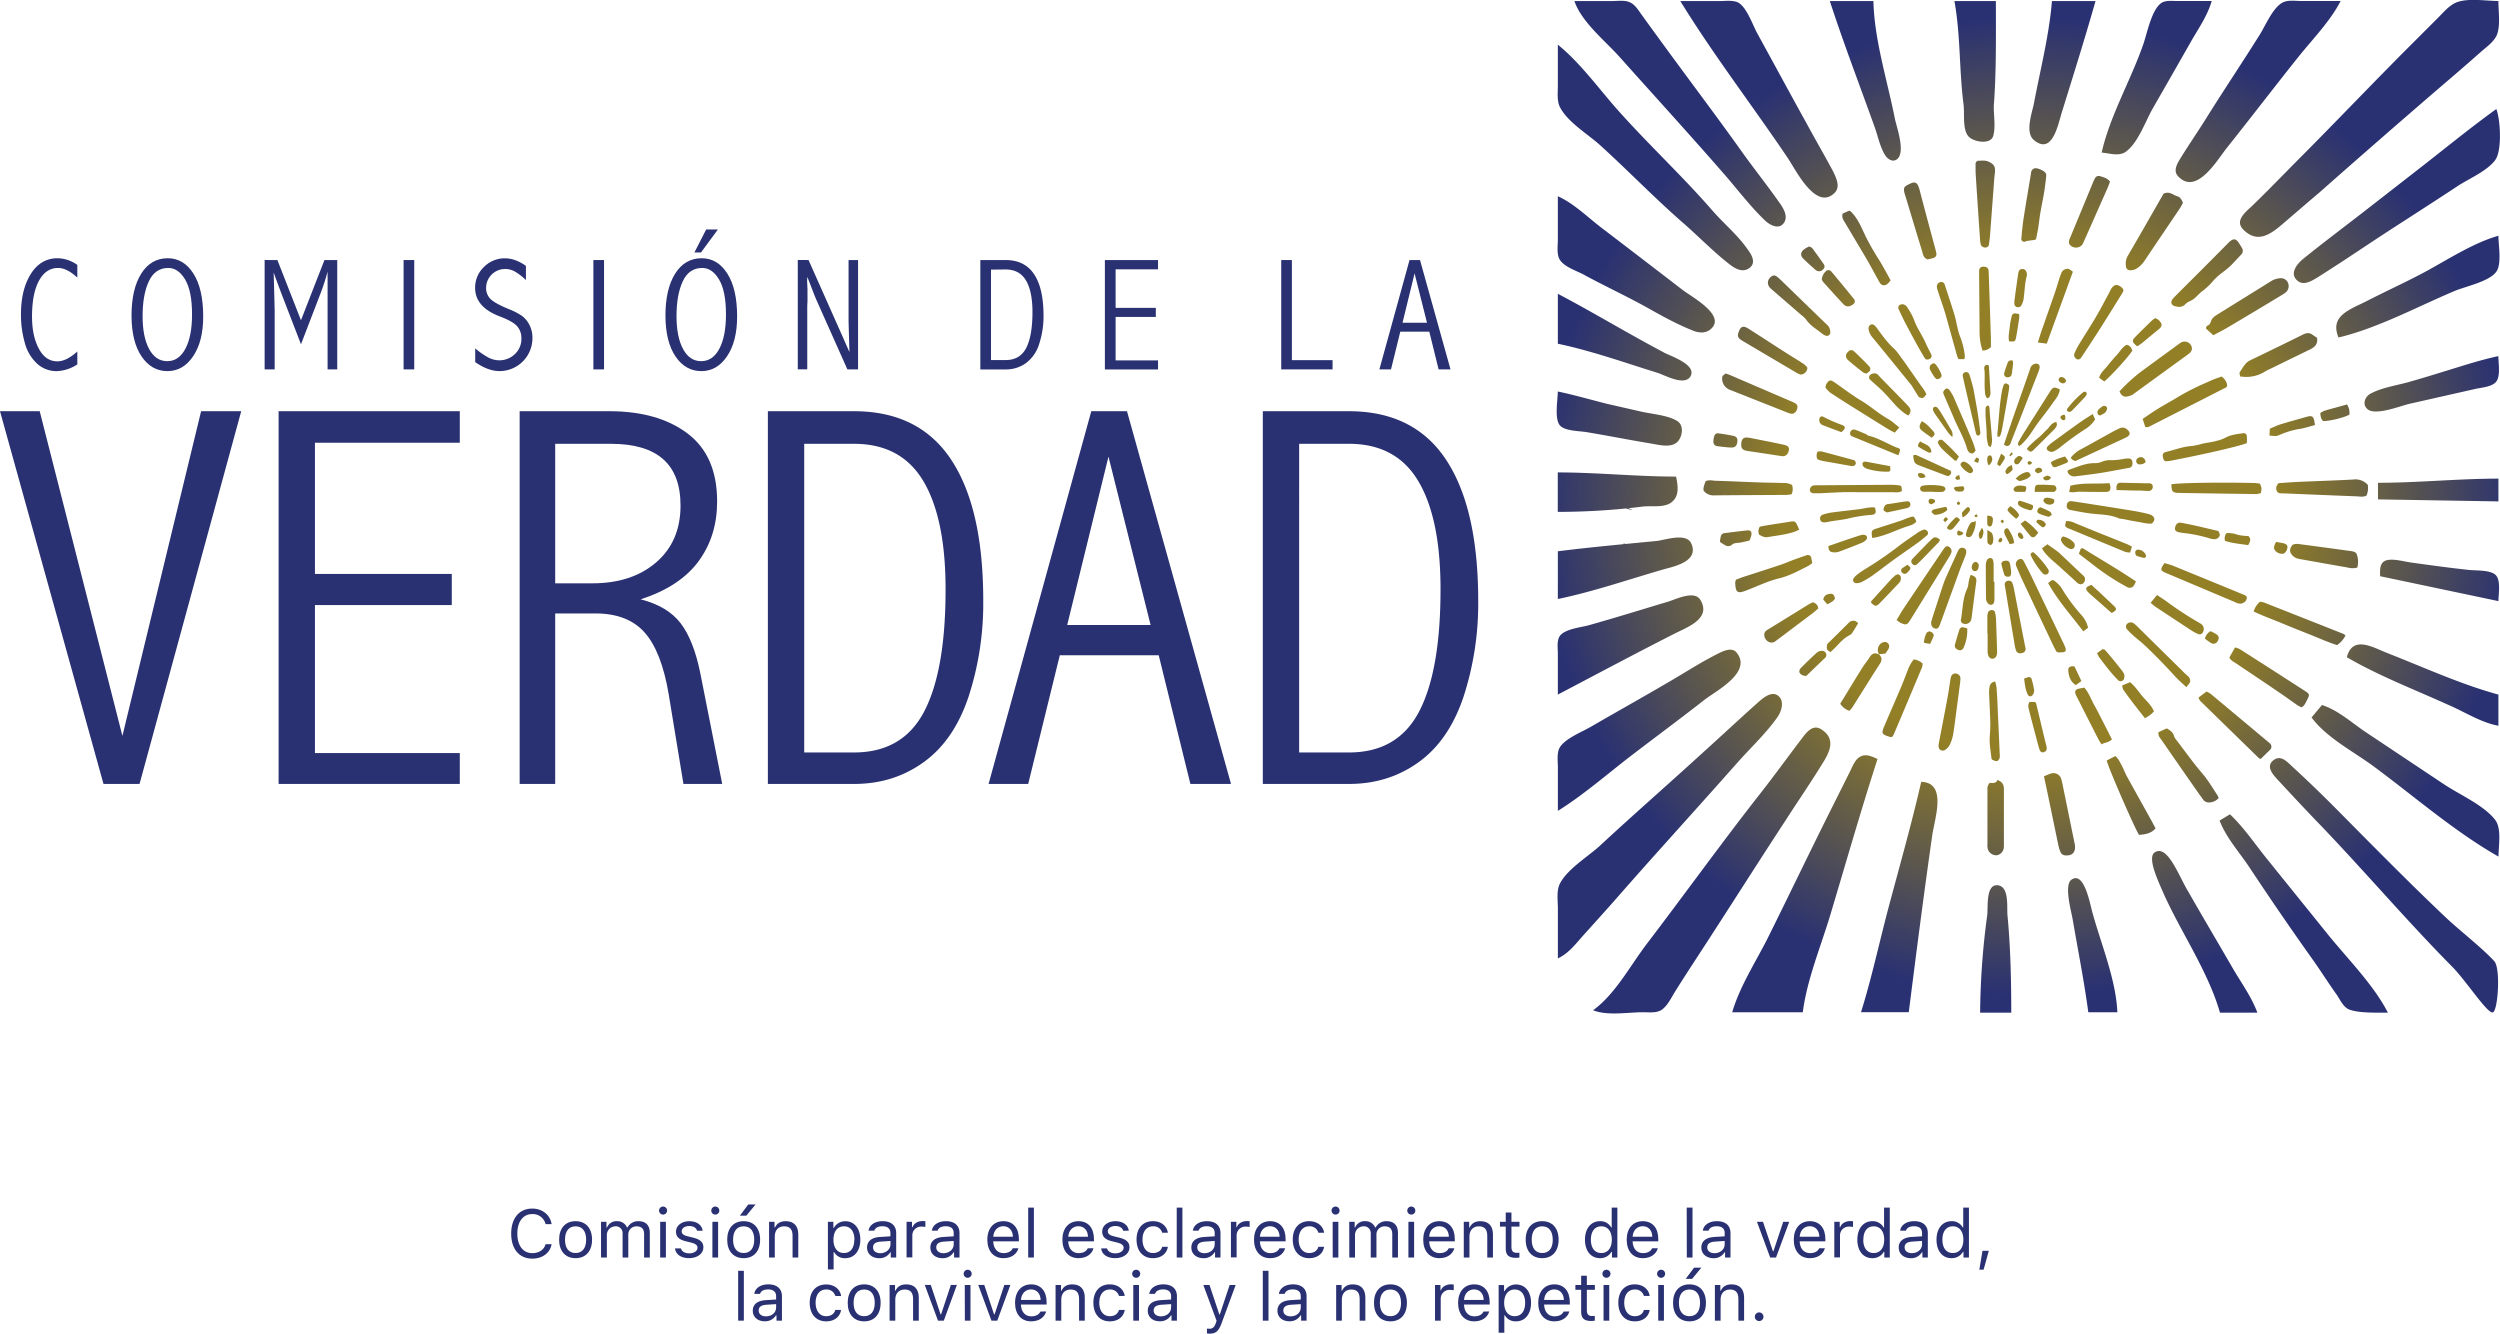 <svg xmlns="http://www.w3.org/2000/svg" xmlns:xlink="http://www.w3.org/1999/xlink" viewBox="0 0 1243.71 663.47"><defs><style>.cls-1{fill:#293172;}.cls-2{fill:url(#Degradado_sin_nombre_30);}</style><radialGradient id="Degradado_sin_nombre_30" cx="1009.08" cy="252.1" r="243.52" gradientUnits="userSpaceOnUse"><stop offset="0.51" stop-color="#927f26"/><stop offset="1" stop-color="#293172"/></radialGradient></defs><title>logosistema1</title><g id="Layer_2" data-name="Layer 2"><g id="Capa_1" data-name="Capa 1"><path class="cls-1" d="M254.31,613.72c0-7.69,4-12.47,10.49-12.47,5,0,8.92,3.15,9.62,7.73h-3a6.54,6.54,0,0,0-6.61-5c-4.57,0-7.44,3.76-7.44,9.73s2.87,9.71,7.45,9.71c3.32,0,5.84-1.7,6.6-4.45h3c-.79,4.36-4.55,7.18-9.61,7.18C258.35,626.16,254.31,621.38,254.31,613.72Z"/><path class="cls-1" d="M278.15,616.72c0-5.72,3.13-9.2,8.19-9.2s8.2,3.48,8.2,9.2-3.14,9.2-8.2,9.2S278.15,622.42,278.15,616.72Zm13.45,0c0-4.22-1.89-6.65-5.26-6.65s-5.26,2.43-5.26,6.65,1.9,6.64,5.26,6.64S291.6,620.92,291.6,616.72Z"/><path class="cls-1" d="M299,607.83h2.7v2.8H302a5,5,0,0,1,5-3.11,5.13,5.13,0,0,1,4.91,3.11h.26a6,6,0,0,1,5.45-3.11c3.62,0,5.65,2.07,5.65,5.8V625.6h-2.84V614c0-2.62-1.23-3.91-3.74-3.91a4,4,0,0,0-4.12,4.11V625.6h-2.84V613.53a3.36,3.36,0,0,0-3.7-3.46,4.3,4.3,0,0,0-4.13,4.52v11H299Z"/><path class="cls-1" d="M327.87,602.24a2,2,0,1,1,2,2A2,2,0,0,1,327.87,602.24Zm.56,5.59h2.84V625.6h-2.84Z"/><path class="cls-1" d="M342.89,607.52c3.73,0,6.31,1.84,6.69,4.76h-2.8c-.38-1.42-1.76-2.36-3.91-2.36s-3.76,1.08-3.76,2.66c0,1.22,1,2,3.09,2.49l2.73.66c3.35.81,5,2.26,5,4.81,0,3.18-3.09,5.38-7.13,5.38s-6.67-1.9-7-4.85h2.92c.48,1.5,1.9,2.46,4.17,2.46s4.11-1.14,4.11-2.77c0-1.22-.93-2-2.82-2.51l-3.05-.74c-3.33-.81-4.85-2.24-4.85-4.82C336.26,609.74,339.11,607.52,342.89,607.52Z"/><path class="cls-1" d="M353.85,602.24a2,2,0,1,1,2,2A2,2,0,0,1,353.85,602.24Zm.56,5.59h2.84V625.6h-2.84Z"/><path class="cls-1" d="M361.77,616.72c0-5.72,3.13-9.2,8.19-9.2s8.19,3.48,8.19,9.2-3.13,9.2-8.19,9.2S361.77,622.42,361.77,616.72Zm13.45,0c0-4.22-1.9-6.65-5.26-6.65s-5.26,2.43-5.26,6.65,1.9,6.64,5.26,6.64S375.22,620.92,375.22,616.72Zm-7.14-11.94,4.15-5.57h3.63l-4.58,5.57Z"/><path class="cls-1" d="M382.6,607.83h2.71v2.8h.26c.89-2,2.62-3.11,5.34-3.11,4,0,6.22,2.35,6.22,6.58v11.5h-2.84V614.79c0-3.2-1.35-4.72-4.19-4.72s-4.66,1.9-4.66,5V625.6H382.6Z"/><path class="cls-1" d="M428,616.72c0,5.55-2.95,9.2-7.47,9.2a6,6,0,0,1-5.56-3h-.26v8.61h-2.84V607.83h2.71v3h.26a6.41,6.41,0,0,1,5.69-3.28C425,607.52,428,611.13,428,616.72Zm-2.94,0c0-4.16-1.94-6.65-5.19-6.65s-5.24,2.56-5.24,6.65,2,6.64,5.22,6.64S425,620.87,425,616.72Z"/><path class="cls-1" d="M431.35,620.62c0-3.18,2.34-5,6.48-5.25l5.13-.32v-1.61c0-2.2-1.37-3.4-4-3.4-2.13,0-3.61.81-4,2.21h-2.87c.38-2.85,3.18-4.73,7-4.73,4.33,0,6.75,2.22,6.75,5.92V625.6h-2.7V623h-.26a6.15,6.15,0,0,1-5.48,2.94C433.91,625.92,431.35,623.87,431.35,620.62ZM443,619v-1.64l-4.78.32c-2.71.18-3.89,1.12-3.89,2.9s1.53,2.87,3.59,2.87C440.8,623.43,443,621.51,443,619Z"/><path class="cls-1" d="M451,607.83h2.7v2.64H454c.53-1.73,2.58-3,4.93-3a12.12,12.12,0,0,1,1.42.08v2.84a10.78,10.78,0,0,0-1.81-.17,4.35,4.35,0,0,0-4.67,4.32v11H451Z"/><path class="cls-1" d="M462.84,620.62c0-3.18,2.34-5,6.48-5.25l5.13-.32v-1.61c0-2.2-1.37-3.4-4-3.4-2.12,0-3.61.81-4,2.21h-2.87c.38-2.85,3.18-4.73,7-4.73,4.34,0,6.76,2.22,6.76,5.92V625.6h-2.7V623h-.26a6.15,6.15,0,0,1-5.48,2.94C465.4,625.92,462.84,623.87,462.84,620.62ZM474.45,619v-1.64l-4.78.32c-2.71.18-3.89,1.12-3.89,2.9s1.53,2.87,3.59,2.87C472.29,623.43,474.45,621.51,474.45,619Z"/><path class="cls-1" d="M506.66,621c-.86,3-3.59,4.92-7.48,4.92-4.93,0-8-3.56-8-9.19s3.14-9.21,8-9.21,7.71,3.41,7.71,8.93v1.09H494.12v.13c.14,3.51,2.11,5.74,5.12,5.74,2.29,0,3.84-.84,4.58-2.41Zm-12.54-5.75h9.79c-.07-3.15-2-5.23-4.77-5.23S494.33,612.1,494.12,615.25Z"/><path class="cls-1" d="M511.51,600.77h2.83V625.6h-2.83Z"/><path class="cls-1" d="M544,621c-.85,3-3.59,4.92-7.48,4.92-4.93,0-8-3.56-8-9.19s3.13-9.21,8-9.21,7.71,3.41,7.71,8.93v1.09H531.44v.13c.15,3.51,2.11,5.74,5.13,5.74,2.29,0,3.84-.84,4.58-2.41Zm-12.54-5.75h9.79c-.07-3.15-1.94-5.23-4.76-5.23S531.65,612.1,531.44,615.25Z"/><path class="cls-1" d="M554.88,607.52c3.73,0,6.32,1.84,6.69,4.76h-2.8c-.38-1.42-1.76-2.36-3.91-2.36s-3.75,1.08-3.75,2.66c0,1.22,1,2,3.08,2.49l2.73.66c3.35.81,5,2.26,5,4.81,0,3.18-3.08,5.38-7.12,5.38s-6.68-1.9-7-4.85h2.91c.48,1.5,1.9,2.46,4.17,2.46s4.11-1.14,4.11-2.77c0-1.22-.92-2-2.82-2.51l-3-.74c-3.33-.81-4.85-2.24-4.85-4.82C548.25,609.74,551.11,607.52,554.88,607.52Z"/><path class="cls-1" d="M578.18,613.27a4.42,4.42,0,0,0-4.59-3.2c-3.2,0-5.21,2.56-5.21,6.58s2,6.71,5.21,6.71c2.39,0,4.06-1.1,4.59-3.11H581c-.51,3.26-3.16,5.67-7.43,5.67-5,0-8.16-3.61-8.16-9.27s3.16-9.13,8.14-9.13c4.32,0,7,2.59,7.45,5.75Z"/><path class="cls-1" d="M585.4,600.77h2.83V625.6H585.4Z"/><path class="cls-1" d="M592.68,620.62c0-3.18,2.34-5,6.48-5.25l5.13-.32v-1.61c0-2.2-1.37-3.4-4-3.4-2.13,0-3.61.81-4,2.21h-2.87c.38-2.85,3.18-4.73,7-4.73,4.33,0,6.75,2.22,6.75,5.92V625.6h-2.7V623h-.26a6.15,6.15,0,0,1-5.48,2.94C595.24,625.92,592.68,623.87,592.68,620.62ZM604.29,619v-1.64l-4.78.32c-2.71.18-3.89,1.12-3.89,2.9s1.53,2.87,3.59,2.87C602.13,623.43,604.29,621.51,604.29,619Z"/><path class="cls-1" d="M612.37,607.83h2.7v2.64h.26c.53-1.73,2.58-3,4.93-3a12,12,0,0,1,1.42.08v2.84a10.78,10.78,0,0,0-1.81-.17,4.35,4.35,0,0,0-4.67,4.32v11h-2.83Z"/><path class="cls-1" d="M639.34,621c-.86,3-3.6,4.92-7.49,4.92-4.93,0-8-3.56-8-9.19s3.13-9.21,8-9.21,7.72,3.41,7.72,8.93v1.09H626.79v.13c.15,3.51,2.11,5.74,5.13,5.74,2.29,0,3.84-.84,4.58-2.41Zm-12.55-5.75h9.79c-.06-3.15-1.94-5.23-4.76-5.23S627,612.1,626.79,615.25Z"/><path class="cls-1" d="M655.86,613.27a4.42,4.42,0,0,0-4.59-3.2c-3.19,0-5.21,2.56-5.21,6.58s2.05,6.71,5.21,6.71c2.39,0,4.06-1.1,4.59-3.11h2.87c-.52,3.26-3.17,5.67-7.44,5.67-5,0-8.16-3.61-8.16-9.27s3.16-9.13,8.14-9.13c4.32,0,7,2.59,7.46,5.75Z"/><path class="cls-1" d="M662.42,602.24a2,2,0,1,1,2,2A2,2,0,0,1,662.42,602.24Zm.56,5.59h2.83V625.6H663Z"/><path class="cls-1" d="M671.22,607.83h2.7v2.8h.27a5,5,0,0,1,5-3.11,5.12,5.12,0,0,1,4.91,3.11h.27a5.93,5.93,0,0,1,5.44-3.11c3.63,0,5.65,2.07,5.65,5.8V625.6h-2.83V614c0-2.62-1.24-3.91-3.74-3.91a4,4,0,0,0-4.13,4.11V625.6h-2.83V613.53a3.37,3.37,0,0,0-3.71-3.46,4.29,4.29,0,0,0-4.12,4.52v11h-2.84Z"/><path class="cls-1" d="M700.1,602.24a2,2,0,1,1,2,2A2,2,0,0,1,700.1,602.24Zm.56,5.59h2.84V625.6h-2.84Z"/><path class="cls-1" d="M723.51,621c-.85,3-3.59,4.92-7.48,4.92-4.93,0-8-3.56-8-9.19s3.13-9.21,8-9.21,7.71,3.41,7.71,8.93v1.09H711v.13c.15,3.51,2.11,5.74,5.13,5.74,2.29,0,3.84-.84,4.58-2.41ZM711,615.25h9.79c-.06-3.15-1.94-5.23-4.76-5.23S711.18,612.1,711,615.25Z"/><path class="cls-1" d="M728.2,607.83h2.7v2.8h.26c.89-2,2.62-3.11,5.34-3.11,4,0,6.22,2.35,6.22,6.58v11.5h-2.83V614.79c0-3.2-1.36-4.72-4.19-4.72s-4.67,1.9-4.67,5V625.6H728.2Z"/><path class="cls-1" d="M751.92,603.23v4.6h4v2.37h-4v10.06c0,2.1.79,3,2.64,3a11.88,11.88,0,0,0,1.32-.06v2.39a9.53,9.53,0,0,1-1.67.16c-3.66,0-5.13-1.35-5.13-4.74V610.2h-2.87v-2.37h2.87v-4.6Z"/><path class="cls-1" d="M759,616.72c0-5.72,3.14-9.2,8.2-9.2s8.19,3.48,8.19,9.2-3.13,9.2-8.19,9.2S759,622.42,759,616.72Zm13.46,0c0-4.22-1.9-6.65-5.26-6.65S762,612.5,762,616.72s1.89,6.64,5.26,6.64S772.48,620.92,772.48,616.72Z"/><path class="cls-1" d="M788.5,616.72c0-5.58,3-9.2,7.47-9.2a6.07,6.07,0,0,1,5.57,3.11h.25v-9.86h2.83V625.6h-2.7v-2.83h-.26a6.36,6.36,0,0,1-5.69,3.15C791.42,625.92,788.5,622.31,788.5,616.72Zm2.94,0c0,4.15,1.94,6.64,5.19,6.64s5.22-2.54,5.22-6.64-2-6.65-5.22-6.65S791.44,612.58,791.44,616.72Z"/><path class="cls-1" d="M824.74,621c-.86,3-3.6,4.92-7.49,4.92-4.93,0-8-3.56-8-9.19s3.13-9.21,8-9.21,7.72,3.41,7.72,8.93v1.09H812.19v.13c.15,3.51,2.11,5.74,5.13,5.74,2.29,0,3.84-.84,4.58-2.41Zm-12.55-5.75H822c-.06-3.15-1.94-5.23-4.76-5.23S812.4,612.1,812.19,615.25Z"/><path class="cls-1" d="M839.11,600.77H842V625.6h-2.84Z"/><path class="cls-1" d="M846.4,620.62c0-3.18,2.34-5,6.48-5.25l5.12-.32v-1.61c0-2.2-1.36-3.4-4-3.4-2.13,0-3.61.81-4,2.21h-2.87c.38-2.85,3.18-4.73,7-4.73,4.34,0,6.76,2.22,6.76,5.92V625.6h-2.7V623h-.27a6.13,6.13,0,0,1-5.47,2.94C849,625.92,846.4,623.87,846.4,620.62ZM858,619v-1.64l-4.78.32c-2.7.18-3.89,1.12-3.89,2.9s1.54,2.87,3.6,2.87C855.84,623.43,858,621.51,858,619Z"/><path class="cls-1" d="M883.54,625.6h-2.9l-6.58-17.77h3L882,622.47h.26l4.86-14.64h3Z"/><path class="cls-1" d="M907.86,621c-.86,3-3.6,4.92-7.49,4.92-4.93,0-8-3.56-8-9.19s3.13-9.21,8-9.21,7.72,3.41,7.72,8.93v1.09H895.31v.13c.15,3.51,2.11,5.74,5.13,5.74,2.29,0,3.84-.84,4.58-2.41Zm-12.55-5.75h9.79c-.06-3.15-1.94-5.23-4.76-5.23S895.53,612.1,895.31,615.25Z"/><path class="cls-1" d="M912.54,607.83h2.7v2.64h.27c.52-1.73,2.57-3,4.93-3a11.94,11.94,0,0,1,1.41.08v2.84a10.78,10.78,0,0,0-1.81-.17,4.36,4.36,0,0,0-4.67,4.32v11h-2.83Z"/><path class="cls-1" d="M924,616.72c0-5.58,3-9.2,7.47-9.2a6.06,6.06,0,0,1,5.57,3.11h.25v-9.86h2.84V625.6h-2.71v-2.83h-.26a6.36,6.36,0,0,1-5.69,3.15C926.93,625.92,924,622.31,924,616.72Zm2.94,0c0,4.15,1.94,6.64,5.19,6.64s5.23-2.54,5.23-6.64-2-6.65-5.23-6.65S927,612.58,927,616.72Z"/><path class="cls-1" d="M944.59,620.62c0-3.18,2.34-5,6.48-5.25l5.12-.32v-1.61c0-2.2-1.36-3.4-4-3.4-2.13,0-3.61.81-4,2.21H945.3c.38-2.85,3.18-4.73,7-4.73,4.34,0,6.76,2.22,6.76,5.92V625.6h-2.7V623h-.27a6.13,6.13,0,0,1-5.47,2.94C947.14,625.92,944.59,623.87,944.59,620.62Zm11.6-1.64v-1.64l-4.78.32c-2.7.18-3.89,1.12-3.89,2.9s1.53,2.87,3.6,2.87C954,623.43,956.19,621.51,956.19,619Z"/><path class="cls-1" d="M963.38,616.72c0-5.58,3-9.2,7.47-9.2a6.07,6.07,0,0,1,5.57,3.11h.25v-9.86h2.84V625.6H976.8v-2.83h-.26a6.36,6.36,0,0,1-5.69,3.15C966.3,625.92,963.38,622.31,963.38,616.72Zm2.94,0c0,4.15,1.94,6.64,5.19,6.64s5.23-2.54,5.23-6.64-2-6.65-5.23-6.65S966.32,612.58,966.32,616.72Z"/><path class="cls-1" d="M984.68,631.65l1.57-9.38h3.15l-2.59,9.38Z"/><path class="cls-1" d="M367.22,632.21h2.83V657h-2.83Z"/><path class="cls-1" d="M374.5,652.06c0-3.18,2.34-5,6.48-5.26l5.13-.31v-1.62c0-2.19-1.37-3.4-4-3.4-2.13,0-3.61.81-4,2.21h-2.87c.38-2.85,3.18-4.73,7-4.73,4.34,0,6.76,2.23,6.76,5.92V657h-2.7v-2.63H386a6.15,6.15,0,0,1-5.48,2.94C377.06,657.35,374.5,655.31,374.5,652.06Zm11.61-1.65v-1.63l-4.78.31c-2.71.18-3.89,1.12-3.89,2.9s1.53,2.87,3.59,2.87C384,654.86,386.11,653,386.11,650.41Z"/><path class="cls-1" d="M415.55,644.71a4.4,4.4,0,0,0-4.58-3.2c-3.2,0-5.21,2.55-5.21,6.57s2,6.71,5.21,6.71c2.39,0,4-1.1,4.58-3.11h2.87c-.51,3.26-3.16,5.67-7.43,5.67-5,0-8.17-3.61-8.17-9.27S406,639,411,639c4.32,0,7,2.59,7.45,5.76Z"/><path class="cls-1" d="M421.72,648.15c0-5.72,3.13-9.2,8.19-9.2s8.19,3.48,8.19,9.2-3.13,9.2-8.19,9.2S421.72,653.86,421.72,648.15Zm13.45,0c0-4.22-1.9-6.64-5.26-6.64s-5.26,2.42-5.26,6.64,1.9,6.64,5.26,6.64S435.17,652.35,435.17,648.15Z"/><path class="cls-1" d="M442.56,639.27h2.7v2.8h.26c.89-2,2.62-3.12,5.34-3.12,4,0,6.22,2.36,6.22,6.58V657h-2.84V646.22c0-3.2-1.35-4.71-4.18-4.71s-4.67,1.89-4.67,5V657h-2.83Z"/><path class="cls-1" d="M469.53,657h-2.9l-6.58-17.77h3l4.86,14.63h.27l4.86-14.63h3Z"/><path class="cls-1" d="M479.4,633.68a2,2,0,1,1,2,2A2,2,0,0,1,479.4,633.68Zm.56,5.59h2.84V657H480Z"/><path class="cls-1" d="M496.13,657h-2.9l-6.57-17.77h3l4.86,14.63h.27l4.86-14.63h3Z"/><path class="cls-1" d="M520.45,652.44c-.86,3-3.59,4.91-7.48,4.91-4.93,0-8-3.56-8-9.18s3.14-9.22,8-9.22,7.71,3.41,7.71,8.94V649H507.91v.13c.14,3.51,2.11,5.73,5.12,5.73,2.29,0,3.84-.84,4.59-2.4Zm-12.54-5.76h9.79c-.07-3.15-2-5.22-4.77-5.22S508.12,643.53,507.91,646.68Z"/><path class="cls-1" d="M525.13,639.27h2.71v2.8h.26c.89-2,2.62-3.12,5.34-3.12,4,0,6.22,2.36,6.22,6.58V657h-2.84V646.22c0-3.2-1.35-4.71-4.18-4.71s-4.67,1.89-4.67,5V657h-2.84Z"/><path class="cls-1" d="M556.67,644.71a4.4,4.4,0,0,0-4.58-3.2c-3.2,0-5.21,2.55-5.21,6.57s2,6.71,5.21,6.71c2.39,0,4-1.1,4.58-3.11h2.87c-.51,3.26-3.17,5.67-7.44,5.67-5,0-8.16-3.61-8.16-9.27s3.17-9.13,8.15-9.13c4.32,0,6.95,2.59,7.45,5.76Z"/><path class="cls-1" d="M563.23,633.68a2,2,0,1,1,2,2A2,2,0,0,1,563.23,633.68Zm.56,5.59h2.84V657h-2.84Z"/><path class="cls-1" d="M571,652.06c0-3.18,2.34-5,6.48-5.26l5.13-.31v-1.62c0-2.19-1.37-3.4-4-3.4-2.12,0-3.61.81-4,2.21h-2.87c.38-2.85,3.18-4.73,7-4.73,4.34,0,6.76,2.23,6.76,5.92V657h-2.7v-2.63h-.27a6.13,6.13,0,0,1-5.47,2.94C573.54,657.35,571,655.31,571,652.06Zm11.61-1.65v-1.63l-4.79.31c-2.7.18-3.89,1.12-3.89,2.9s1.54,2.87,3.6,2.87C580.43,654.86,582.59,653,582.59,650.41Z"/><path class="cls-1" d="M600.44,663.37v-2.43a6.46,6.46,0,0,0,1.19.09c1.63,0,2.52-.78,3.26-2.92l.33-1.06-6.58-17.78h3.07l4.88,14.62h.26l4.87-14.62h3l-6.94,18.85c-1.51,4.13-2.93,5.35-6.08,5.35A9.3,9.3,0,0,1,600.44,663.37Z"/><path class="cls-1" d="M628.22,632.21h2.83V657h-2.83Z"/><path class="cls-1" d="M635.51,652.06c0-3.18,2.34-5,6.47-5.26l5.13-.31v-1.62c0-2.19-1.37-3.4-4-3.4-2.13,0-3.61.81-4,2.21h-2.87c.38-2.85,3.19-4.73,7-4.73,4.33,0,6.76,2.23,6.76,5.92V657h-2.71v-2.63H647a6.13,6.13,0,0,1-5.47,2.94C638.06,657.35,635.51,655.31,635.51,652.06Zm11.6-1.65v-1.63l-4.78.31c-2.7.18-3.89,1.12-3.89,2.9s1.53,2.87,3.59,2.87C645,654.86,647.11,653,647.11,650.41Z"/><path class="cls-1" d="M664.72,639.27h2.7v2.8h.27c.89-2,2.62-3.12,5.34-3.12,4,0,6.21,2.36,6.21,6.58V657h-2.83V646.22c0-3.2-1.36-4.71-4.19-4.71s-4.67,1.89-4.67,5V657h-2.83Z"/><path class="cls-1" d="M683.53,648.15c0-5.72,3.13-9.2,8.19-9.2s8.2,3.48,8.2,9.2-3.14,9.2-8.2,9.2S683.53,653.86,683.53,648.15Zm13.45,0c0-4.22-1.9-6.64-5.26-6.64s-5.26,2.42-5.26,6.64,1.9,6.64,5.26,6.64S697,652.35,697,648.15Z"/><path class="cls-1" d="M713.9,639.27h2.7v2.63h.26c.53-1.73,2.57-2.95,4.93-2.95a12.12,12.12,0,0,1,1.42.08v2.84a10.78,10.78,0,0,0-1.81-.17,4.36,4.36,0,0,0-4.67,4.32v11H713.9Z"/><path class="cls-1" d="M740.87,652.44c-.86,3-3.6,4.91-7.49,4.91-4.93,0-8-3.56-8-9.18s3.13-9.22,8-9.22,7.72,3.41,7.72,8.94V649H728.32v.13c.15,3.51,2.11,5.73,5.13,5.73,2.29,0,3.84-.84,4.58-2.4Zm-12.55-5.76h9.79c-.06-3.15-1.94-5.22-4.76-5.22S728.53,643.53,728.32,646.68Z"/><path class="cls-1" d="M761.67,648.15c0,5.56-2.95,9.2-7.47,9.2a6,6,0,0,1-5.55-3h-.27V663h-2.83v-23.7h2.7v3h.27A6.4,6.4,0,0,1,754.2,639C758.74,639,761.67,642.56,761.67,648.15Zm-2.93,0c0-4.15-2-6.64-5.2-6.64s-5.24,2.55-5.24,6.64,2,6.64,5.23,6.64S758.74,652.3,758.74,648.15Z"/><path class="cls-1" d="M780.73,652.44c-.86,3-3.6,4.91-7.49,4.91-4.92,0-8-3.56-8-9.18s3.13-9.22,8-9.22,7.72,3.41,7.72,8.94V649H768.18v.13c.15,3.51,2.11,5.73,5.13,5.73,2.29,0,3.84-.84,4.58-2.4Zm-12.55-5.76H778c-.07-3.15-2-5.22-4.77-5.22S768.4,643.53,768.18,646.68Z"/><path class="cls-1" d="M789.43,634.67v4.6h4v2.37h-4V651.7c0,2.09.79,3,2.64,3a11.93,11.93,0,0,0,1.32-.07V657a9.44,9.44,0,0,1-1.66.17c-3.67,0-5.13-1.35-5.13-4.75V641.64h-2.87v-2.37h2.87v-4.6Z"/><path class="cls-1" d="M797.18,633.68a2,2,0,1,1,2,2A2,2,0,0,1,797.18,633.68Zm.56,5.59h2.84V657h-2.84Z"/><path class="cls-1" d="M817.82,644.71a4.4,4.4,0,0,0-4.58-3.2c-3.2,0-5.21,2.55-5.21,6.57s2,6.71,5.21,6.71c2.39,0,4-1.1,4.58-3.11h2.87c-.51,3.26-3.16,5.67-7.44,5.67-5,0-8.16-3.61-8.16-9.27s3.17-9.13,8.15-9.13c4.32,0,7,2.59,7.45,5.76Z"/><path class="cls-1" d="M824.38,633.68a2,2,0,1,1,2,2A2,2,0,0,1,824.38,633.68Zm.56,5.59h2.84V657h-2.84Z"/><path class="cls-1" d="M832.3,648.15c0-5.72,3.13-9.2,8.19-9.2s8.19,3.48,8.19,9.2-3.13,9.2-8.19,9.2S832.3,653.86,832.3,648.15Zm13.45,0c0-4.22-1.9-6.64-5.26-6.64s-5.26,2.42-5.26,6.64,1.9,6.64,5.26,6.64S845.75,652.35,845.75,648.15Zm-7.14-11.94,4.16-5.57h3.62l-4.58,5.57Z"/><path class="cls-1" d="M853.13,639.27h2.71v2.8h.26c.89-2,2.62-3.12,5.34-3.12,4,0,6.22,2.36,6.22,6.58V657h-2.84V646.22c0-3.2-1.35-4.71-4.18-4.71s-4.67,1.89-4.67,5V657h-2.84Z"/><path class="cls-1" d="M873,655.06a2.15,2.15,0,1,1,2.15,2.14A2.15,2.15,0,0,1,873,655.06Z"/><path class="cls-2" d="M1032.67,340.83l2.81-2c-1.19-2.52-2.3-4.86-3.46-7.29-2-.35-3.18.45-3.1,1.78C1029.11,336.2,1029.84,339,1032.67,340.83Zm24.11-3.65a3.43,3.43,0,0,0-.14-2,12.81,12.81,0,0,0-1.65-2.4q-2.34-3-4.74-5.89c-1-1.19-2-2.37-3-3.5-.25-.26-.74-.31-1.19-.48l-2.79,2a13.68,13.68,0,0,0,1,2c1.5,2,3,4.05,4.6,6s3.08,3.64,4.73,5.35A1.81,1.81,0,0,0,1056.78,337.18Zm-18-24.86a13.94,13.94,0,0,0-3.35-6.39,87.45,87.45,0,0,1-9.25-12.4,13.53,13.53,0,0,0-1.42-2.07,17.31,17.31,0,0,0-2.41-2.28c-1.22-.93-1.26-.88-3.44.89,4.9,8.79,11.43,16,17.48,24ZM1033.37,347q5.3,10.47,10.61,20.91a27,27,0,0,0,1.54,2.41c1.58-1.09,3.57-.8,5.12-2.52-1.4-2.75-2.82-5.6-4.28-8.42-1.54-3-3-6-4.67-8.9-1.53-2.77-2.53-5.86-4.75-8.4-1.19.24-2.29.37-3.34.68a1.69,1.69,0,0,0-1.1,2.34A16.3,16.3,0,0,0,1033.37,347ZM997.65,234.54c-.1.26.19.73.4,1s.58.35.7.26a9.44,9.44,0,0,0,2.38-2c.3-.46-.14-1.41-.29-2.42A4.61,4.61,0,0,0,997.65,234.54Zm8.12,53.36q7.93,16.88,15.93,33.72c.42.88.91,1.72,1.37,2.58a3.66,3.66,0,0,0,.81.34c4.2.1,4.57-.44,2.86-4.13l-.91-1.89q-7.68-16.06-15.38-32.13c-1.21-2.52-2.48-5-3.83-7.46-.61-1.11-1.9-1.12-2.87-.24a2.55,2.55,0,0,0-.64,3.06C1004,283.82,1004.82,285.88,1005.77,287.9ZM1004,255.35a11.44,11.44,0,0,0-3.91-3.51c-1.52,1.47-1.64,1.8-.92,2.67a26.42,26.42,0,0,0,3.86,3.56C1004.54,256.74,1004.73,256.26,1004,255.35Zm139,95.54a14.67,14.67,0,0,0,2,1c1.69-1,2.11-2.55,2.83-3.88,1.24-2.28,1.14-2.79-.93-4.13q-16.24-10.49-32.54-20.89a12.44,12.44,0,0,0-2.45-.9l-2.84,5c.82,1.68,2.21,2.17,3.35,2.94,7,4.71,14,9.37,20.91,14.09C1136.64,346.33,1139.8,348.66,1143,350.89Zm-18.32,26.66,4.49-4.4a2.12,2.12,0,0,0,.06-3.3,12.51,12.51,0,0,0-.94-.84q-14.19-11.88-28.4-23.74a15.28,15.28,0,0,0-2.17-1.25l-4,3a7,7,0,0,0,.76,1.57q14.58,14.26,29.2,28.49A2.9,2.9,0,0,0,1124.7,377.55Zm-37-35.72c1.79-2.15,1.92-2.39,1.89-3.21a3.18,3.18,0,0,0-1.35-2.47,36.88,36.88,0,0,1-2.72-2.59l-22.65-22.32a12.79,12.79,0,0,0-1.62-1.32,2.63,2.63,0,0,0-3.08.47,2,2,0,0,0,0,2.67,43.94,43.94,0,0,0,3.58,3.51c1.56,1.39,3.26,2.63,4.79,4.06,5.31,4.95,10.35,10.16,15.24,15.52C1083.49,338.09,1085.51,339.8,1087.65,341.83Zm6.86,53.88c.48.69,1,1.38,1.46,2.05a3.5,3.5,0,0,0,3.31,1.44,6.54,6.54,0,0,0,4.46-2.21,10.09,10.09,0,0,0-.72-1.51c-2.39-3.59-4.53-7.3-7.38-10.62-4.53-5.3-8.58-11-12.82-16.56a6.66,6.66,0,0,1-1.3-2.11c-.53-2-2-2.83-3.63-3.84l-4.11,1.9c-.28,2,1,3.09,1.82,4.31Q1085,382.15,1094.51,395.71Zm-27.41-38.4c.93-.58,1.66-1,2.31-1.47s1.44-1.26,2.12-1.87c-1.21-3.11-3.6-5.1-5.58-7.4s-3.76-5.14-6.3-7.19l-3.89,1.59a6.87,6.87,0,0,0,.42,2C1059.63,347.85,1063.32,352.55,1067.1,357.31Zm57.6-112c.5-2.51.49-2.51-.45-4.72-.85-.1-1.8-.28-2.75-.3-16-.39-36.53-.12-41.27.61a11,11,0,0,0,.29,2.94c.38,1,1.45,1.23,2.46,1.34.41,0,.84,0,1.25.05q19.11.3,38.2.57A9.85,9.85,0,0,0,1124.7,245.3ZM1083.12,97.62c-2.08-.58-3.8-2.66-6.78-1.27-5.95,10.38-11.91,20.85-18,31.27a7.68,7.68,0,0,0-.75,4.46c0,1.54.83,2.4,2.33,2.38a5.79,5.79,0,0,0,2.75-.7,12.83,12.83,0,0,0,4.18-4c5.85-8.74,11.76-17.43,17.63-26.15a30.46,30.46,0,0,0,1.5-2.74C1085.3,99.28,1084.6,98,1083.12,97.62Zm51.42,40.79a9.57,9.57,0,0,0-4.75,1.48c-9,5.63-18.08,11.21-27.1,16.84a7.76,7.76,0,0,0-2.17,1.9c-.57.76-.69,1.84-1.25,2.6s-1.88.71-1.82,2.22l3.61,3.33c2.42-1.29,4.68-2.39,6.83-3.67q13.53-8,27-16.17a16.17,16.17,0,0,0,2.43-1.64,4.18,4.18,0,0,0,.91-4.64A3.78,3.78,0,0,0,1134.54,138.41Zm-133.71,86.52c-.23.27-1,1.28-1.25,1.55l.54.46c.23-.12,1-1,1.26-1.11Zm117.7,41.74a28.38,28.38,0,0,1-5.22-.58,13.52,13.52,0,0,0-5.7-.86,4.42,4.42,0,0,0-.71,3.83c3.73,1.26,7.71,1.53,11.54,2.13C1119.37,269.55,1120.08,268.18,1118.53,266.67Zm44.13,54.26a12.88,12.88,0,0,0,4.18-4.79,5.41,5.41,0,0,0-1.11-.82q-19.74-7.83-39.48-15.6a9.49,9.49,0,0,0-2-.35,10.68,10.68,0,0,0-3.1,4.82c4.7,2.26,9.3,3.89,13.8,5.75,4.66,1.94,9.34,3.81,14,5.66C1153.56,317.4,1158,319.48,1162.66,320.93ZM1114.2,121.51c-1.82-3.21-3.29-3.08-5.77-.55-8.53,8.68-17.18,17.25-25.78,25.87a24.81,24.81,0,0,0-1.72,1.84c-1.33,1.67-.76,3.24,1.32,3.72.54.13,1.1.2,1.35.25a4.2,4.2,0,0,0,3.67-1.42c2-1.74,2.49-1.16,4.53-2.87.58-.49,3.07-3,3.58-3.33a33.48,33.48,0,0,0,6-5.72c4-4.14,5.54-4.14,9.5-8.3l4-4.27a2.61,2.61,0,0,0,.4-3.44C1115,122.69,1114.54,122.12,1114.2,121.51Zm-101.6,59.42a3.18,3.18,0,0,0-2.58,2.41c-2.63,7.63-5.34,15.24-8,22.87-1.27,3.67-3.77,11-5.1,15a5.53,5.53,0,0,0,1.27.64,2,2,0,0,0,1.19-.23,2.37,2.37,0,0,0,.79-.92,9.3,9.3,0,0,0,.42-1.19c4.08-10.37,9.5-24.36,13.57-34.74a10,10,0,0,0,.54-2A1.7,1.7,0,0,0,1012.6,180.93Zm40.52-4.39c-1.62,1.74-3.16,3.56-4.63,5.43s-3.42,3.3-4.2,5.94l2.52,1.86c3.17-2.44,12.32-12.53,14-15.34-.47-1.33-1.09-2.53-2.81-2.91C1055.82,172.62,1054.71,174.83,1053.12,176.54Zm-25.41-42.67a3.11,3.11,0,0,0-2.3,2.2c-.29.79-.63,1.56-.88,2.35-.77,2.4-1.44,4.82-2.26,7.19-2.18,6.34-4.44,12.65-6.63,19-.63,1.8-1.16,3.64-1.83,5.78l4.42.56c4.35-12,8.63-23.74,13-35.76C1029,133.55,1029,133.57,1027.71,133.87Zm.6,69.85c0,.27,0,.64.17.76a1.88,1.88,0,0,0,1.08.43,1.85,1.85,0,0,0,1.1-.51c2.32-2.39,4.63-4.8,6.9-7.25a4.88,4.88,0,0,0,.64-1.35c-.24-.38-.35-.74-.54-.8a1.52,1.52,0,0,0-1.13,0,46.75,46.75,0,0,0-8.1,8.35A.6.6,0,0,0,1028.31,203.72ZM1050.09,144c-.29.47-.48,1-.74,1.5-2.13,3.94-4.16,7.93-6.42,11.78-2.84,4.83-5.9,9.52-8.8,14.31a29.08,29.08,0,0,0-2.23,4.51,2.25,2.25,0,0,0,.42,1.86c1,1.22,2.23,1.15,3.11-.17,3.17-4.78,6.32-9.57,9.4-14.4,3.68-5.79,7.28-11.63,10.9-17.45a14.33,14.33,0,0,0,.71-1.48,4.39,4.39,0,0,0-.62-1.17C1053.37,141.09,1051.76,141.29,1050.09,144Zm-46.51,8.78a1.79,1.79,0,0,0,2.08-1,9.64,9.64,0,0,0,1-2.72c.6-4,.57-8.06,1.68-12a4.53,4.53,0,0,0,0-.79,4.68,4.68,0,0,0-.34-1.24,2,2,0,0,0-2-1.19,1.79,1.79,0,0,0-1.79,1.44,5.93,5.93,0,0,0-.19.81q-1,6.84-1.89,13.67a5.81,5.81,0,0,0,0,1.25A1.73,1.73,0,0,0,1003.58,152.82ZM998,187.55a2.14,2.14,0,0,0,2.58-.74A9.89,9.89,0,0,0,1001,185c.07-1.55,1-5.44,0-5.68a1.87,1.87,0,0,0-2.28,1.34c-.24.64-1.62,4.48-1.69,5.17A1.55,1.55,0,0,0,998,187.55Zm-3,29.37a17.94,17.94,0,0,0,.94-3.19q1.74-9.69,3.39-19.39a16.27,16.27,0,0,0,.22-2.09,1.08,1.08,0,0,0-.23-.77,3.48,3.48,0,0,0-1.39-.74,1.18,1.18,0,0,0-1,.51,14.92,14.92,0,0,0-.86,2.78c-1.44,7.13-1.58,14.42-2.41,21.63a8.93,8.93,0,0,0,.14,1.75C994.37,217.2,995,217.16,995,216.92Zm30.28-159.57c5.85-18.88,11.81-37.8,17.21-56.82h-21.69c-1.34,16.91-5.78,34.09-8.9,50.62-.93,5-4.69,14.71,0,18.59C1020.75,77,1023.59,62.89,1025.32,57.35Zm-17.51,62.7c.87-.4,4.22-.44,5.11-1,.38-2,.81-3.86,1.12-5.78.39-2.48.63-5,1.05-7.44.56-3.31,1.27-6.58,1.83-9.88.41-2.47.7-5,1-7.45a9.3,9.3,0,0,0,.06-1.67c0-1.5-3.73-3.12-5.23-3.15a2.33,2.33,0,0,0-2.25,2.07c-.06.27-.08.55-.12.82-1.21,7.3-2.47,14.59-3.61,21.9-.51,3.3-.82,6.64-1.13,10A1.46,1.46,0,0,0,1007.81,120.05ZM995,231.8c.68-1.05,1.52-2.14,2.15-3.35.55-1,.21-1.58-1.62-2.74-.7,1.75-1.33,3.13-1.79,4.57C993.46,231,993.85,231.61,995,231.8ZM939.39,323a3.43,3.43,0,0,0,.33-.76,2.13,2.13,0,0,0-2.48-2.8,2.86,2.86,0,0,0-1.47.65,4.12,4.12,0,0,0-1,5.36l3.15-.28C938.46,324.4,938.93,323.72,939.39,323Zm63.54-155c.65-3.26,1.11-6.56,1.6-9.85a9,9,0,0,0-.06-1.88c-2.84-.7-3.38-.45-3.83,1.68a36.54,36.54,0,0,0-.79,4.5c-.18,2.45-.93,4.9-.34,7.37C1002.17,170.05,1002.56,169.94,1002.93,168.07ZM958.31,315.16a11.92,11.92,0,0,0-1.17,4.63l3.07.54c.62-1.38,1.27-2.6,1.72-3.89.29-.81-.54-1.87-1.53-2.22A1.75,1.75,0,0,0,958.31,315.16Zm214.43-32.81a11.23,11.23,0,0,0-.34-6.74,2.19,2.19,0,0,0-1.22-1.06,8.16,8.16,0,0,0-2-.45c-7.91-1.08-15.82-2.17-23.74-3.2-1.63-.21-3.33-.66-5,.19-.86,1.17-1.55,2.48-.9,3.89a5.45,5.45,0,0,0,3.45,2.88,20.38,20.38,0,0,0,2.47.5c7.44,1.32,14.89,2.67,22.34,3.95A9.24,9.24,0,0,0,1172.74,282.35Zm-201.89-7.76a2.57,2.57,0,0,0-1.55-2.71c-1-.42-1.59.21-2.11.9s-.8,1.15-1.19,1.73q-9.54,14.12-19,28.25c-1.16,1.73-2.17,3.56-3.46,5.68a13,13,0,0,0,1.73,1.3c2.89,1.37,3.49,1.24,5.12-1.39q9.74-15.72,19.42-31.5A10.19,10.19,0,0,0,970.85,274.59Zm16.58-80.44c.1,1.29,0,2.77,1.25,4.08.41-.32,1-.54,1.14-.93a4.4,4.4,0,0,0,.41-2c-.24-3.72-.56-9.94-.84-13.48-1.28-.65-1.84-.15-2.18.73a1.54,1.54,0,0,0-.09.82C987.64,186.11,987.1,189.87,987.43,194.15Zm5.07,110.6a1.48,1.48,0,0,0-1.48-1.24,2,2,0,0,0-2,1.15,7.56,7.56,0,0,0-.35,2.48c0,2.65,0,5.31,0,8h.14c0,2.94,0,5.87,0,8.81a5.24,5.24,0,0,0,.46,2.42,2.06,2.06,0,0,0,3.83.07,4.47,4.47,0,0,0,.41-2.41c-.14-5.45-.33-10.9-.54-16.35A15.86,15.86,0,0,0,992.5,304.75ZM810.11,377c12.64-9.73,25.61-19.26,38.22-29.15,5.74-4.34,23.67-13.64,15.48-23.34-2.35-2.7-6.76-.55-9.28.74-8.27,4.14-15.88,9.11-23.76,13.69-13.06,7.67-26.2,15-39.26,22.57-4.55,2.66-12.66,5.76-15.49,10.23-1.66,2.78-1,6.89-1,10V403.4C787.28,395.74,798.67,385.88,810.11,377Zm360.75-138.45c-9.2.51-18.43.78-27.64,1.19-3.33.15-6.66.43-9.68.63-1.36,1.5-1.46,2.88-.7,4.17.65,1.11,2,.85,3.06.92h.41c12,.5,24,1,36,1.46,1.62.06,3.33.48,5-.37a9.84,9.84,0,0,0,.63-5.34A8.24,8.24,0,0,0,1170.86,238.53Zm-129.94-147c-1.88,4.53-3.74,9.06-5.62,13.59s-3.73,9.06-5.63,13.58c-.46,1.11-.69,2.26.16,3.15a3.84,3.84,0,0,0,3.79,1.2,3.5,3.5,0,0,0,2.6-1.93c.28-.64.59-1.27.87-1.91q5.63-12.67,11.23-25.35c.5-1.14.91-2.31,1.39-3.54-1.51-1.81-3.22-2.12-4.78-2.64a2.15,2.15,0,0,0-2.82,1.16A25.85,25.85,0,0,0,1040.92,91.56Zm202,146.56c-20,0-39.87,2.07-59.91,2.07v8.26l59.91,1Zm-157.11,27a69.21,69.21,0,0,1,13.51,2.75,8.33,8.33,0,0,0,2.05.37,2.83,2.83,0,0,0,2.57-1.12c.68-.93.31-1.85-.39-2.94-3.46-.82-7.1-1.71-10.76-2.53q-3.87-.87-7.79-1.57c-1.53-.27-2.56.61-2.91,2.3-.29,1.39.3,2.1,2.07,2.46C1084.71,264.94,1085.27,265,1085.82,265.11Zm157.11,95.94v-15.5c-18.59-5.07-36.8-13.43-54.75-20.46-7.62-2.95-17.7-9.33-20.66,1.87,15.94,9.3,33.78,16.11,50.62,23.76C1226.12,354.13,1234.29,359.51,1242.93,361.05Zm-25.82-176.62c-5.84,1.8-11.68,3.61-17.56,5.28-6.36,1.93-14.85,3-20.66,6.37-2.35,1.53-3.7,4.94-1.3,7.29,3.7,3.76,16.49-1.4,20.93-2.44l32-7.23c3.1-.87,9.12-1,11.33-3.85s1.06-9.2,1.06-12.68C1234.24,179,1225.6,181.82,1217.11,184.43ZM1084.59,79c-1.52,2.5-3.52,5.94-1.13,8.57,9.13,10.07,19.57-8,24.15-13.74,12-15.05,23.71-30.39,35.74-45.45,7.06-8.84,15.91-17.8,21.08-27.89H1144.8c-2.75,0-6.34-.56-8.91.62-5,2.28-8.77,11.44-11.55,15.91-8.47,13.55-17.41,26.86-25.83,40.29C1094,64.64,1089,71.81,1084.59,79Zm-26.78-3.72c5.85-4.32,9.48-14.85,13-21.07q9.77-17,19.48-34.09c3.6-6.2,8-12.58,10-19.63h-17.56c-2.39,0-5.53-.41-7.59,1.06-4.87,3.48-7,15.18-8.94,20.63-6.21,17.84-16.53,35.4-20.66,53.72C1049.57,76.25,1054.32,78,1057.81,75.32ZM1120,102.8c-3.35,3.1-8.39,7.23-3.81,11.6,6.91,6.8,13.34,2.19,19.3-2.9,6.2-5.32,12.4-10.68,18.6-15.93q29.79-26.34,59.91-52.25c6.57-5.6,13.15-11.27,19.63-17,3-2.73,7.2-5.42,8.67-9.3,1.66-4.76.62-11.36.62-16.53-6.2,0-14.79-1.54-20.66.62-3.73,1.45-6.55,4.91-9.29,7.65l-14.46,14.46c-18.77,18.77-37,38-55.79,56.81C1135.18,87.63,1127.76,95.35,1120,102.8Zm102.26-10c5.77-3.84,14.8-7.52,19-13.07,3.58-4.73,2.69-20.24.62-25.49C1228.14,64.14,1215,75,1201.61,85.36l-26.85,20.9c-9.65,7.46-19.43,14.81-28.93,22.49-3.17,2.58-7.36,7.72-2.42,11.24,3,2.12,7-.45,9.65-2.07,7.65-4.82,15.22-9.8,22.73-14.81C1191.18,112.85,1206.78,103.07,1222.27,92.81Zm-59.9,109.86c-2,.56-4.06,1.07-6.06,1.71a10.84,10.84,0,0,0-2,1.14c.17,1.63.32,3,1.48,4,3.92-.16,10.25-1.73,13-3.24a7.51,7.51,0,0,0-1.18-5.07ZM934.7,325.49h0l.12.12h0c-1.92-1-3.43-.68-4.63,1.24-1.11,1.77-2.47,3.38-3.59,5.15-2.52,4-5,8.06-7.44,12.1l-3.68,6a9.22,9.22,0,0,0,4.5,3.53,12.19,12.19,0,0,0,1.39-1.51c4.63-7.3,9.18-14.66,13.87-21.93,1.18-1.83,1-3.23-.43-4.61l-.06-.12h-.06ZM1046.09,206a3.45,3.45,0,0,0,2.18-2.94c-.13-.22-.23-.73-.52-.87a1.91,1.91,0,0,0-1.48-.21,10,10,0,0,0-2.25,1.75,2,2,0,0,0-.15,2.63C1044.71,207,1045.39,206.33,1046.09,206Zm8.34-11.29c.73,1.78,1.77,2.61,3.06,2.64a9.23,9.23,0,0,0,3.16-.87,6.8,6.8,0,0,0,1.38-.95l25.53-18.55a19.84,19.84,0,0,0,2-1.56,2.85,2.85,0,0,0,.51-3.47,3.63,3.63,0,0,0-5.35-1.35c-.59.37-1.14.81-1.71,1.22-6.11,4.47-12.24,8.91-18.33,13.41A85.24,85.24,0,0,0,1054.43,194.67Zm50.82-7.39c-1.34.48-2.65.89-3.92,1.41s-2.82,1.21-4.21,1.84a119.61,119.61,0,0,0-13.41,6.8c-3.43,2.14-7,4-10.45,6.15-2.46,1.51-4.81,3.2-7.32,4.88.5,1.54.91,2.82,1.28,4a3,3,0,0,0,.69.12,4,4,0,0,0,1.21-.25q19.2-9.77,38.38-19.57a.85.85,0,0,0,.26-.3,2.5,2.5,0,0,0,.19-.43C1107.94,190.13,1107,188.8,1105.25,187.28Zm-40-16.35c2.83-2.29,5.58-4.68,8.44-6.94,2.32-1.85,2-3,.25-4.78a9.06,9.06,0,0,0-1.71-1,14.13,14.13,0,0,0-1.53,1.05c-2.81,2.74-5.65,5.46-8.38,8.28-1.88,1.94-1.72,2.56.89,4.71A17.24,17.24,0,0,0,1065.23,170.93Zm-35,56.6c.2.45.24.8.43.93.58.37,1.21.65,1.7.9l16.82-7.82c2.9-1.35,5.84-2.66,8.71-4.07,2-1,2-2.49.28-3.88a3.32,3.32,0,0,0-3.87-.49c-1,.5-2,.94-3,1.48-5.61,3.1-11.19,6.26-16.83,9.29A17,17,0,0,0,1030.27,227.53Zm13.25,66.22-3-2.79c-3,.9-3.38,1.94-1.42,3.87.3.29.61.57.92.85,3.36,2.95,6.72,5.9,10.38,9.13.09,0,.25,0,.36,0,2.37-1.3,2.49-2,.73-3.59C1048.8,298.73,1046.17,296.23,1043.52,293.75Zm-14.12-49.11c1.89.53,3.54-.09,5.18-.06q6.5.12,13,.11c1.84,0,2.39-.65,2.35-2.62a8.72,8.72,0,0,0-.54-1.76c-6.56.53-13-.34-19.38,1.29C1029.81,242.6,1029.63,243.52,1029.4,244.64Zm73-25.25c-2.17.54-4.39.81-6.58,1.26a37.64,37.64,0,0,1-5.32,1.19c-4.41.24-8.46,1.88-12.67,2.89-1.92.45-2.2,1.27-1.57,3.52a5,5,0,0,0,.76,1.14,18.15,18.15,0,0,0,2.44-.14c17.23-3.31,34.59-7.3,38.33-8.85a28.93,28.93,0,0,0,0-3.51,1.55,1.55,0,0,0-1.78-1.43c-3,.48-6.1.7-8.89,2.25A18.74,18.74,0,0,1,1102.41,219.39Zm-42.69,55.48c.34-1.11.6-2,.91-3-1.07-.52-1.91-1-2.8-1.36-5.43-2.19-10.87-4.35-16.3-6.54-3.1-1.25-6.19-2.54-9.28-3.8a8.77,8.77,0,0,0-4.36-1c-.72,2.45-.64,2.79.79,3.5.37.18.78.3,1.16.46q13.71,5.7,27.42,11.37A10.1,10.1,0,0,0,1059.72,274.87Zm-34.09-5.42a8,8,0,0,0,4,3.48,1.7,1.7,0,0,0,2.23-.55,2.11,2.11,0,0,0-.29-2.65,10.06,10.06,0,0,0-5.26-2.88A1.77,1.77,0,0,0,1025.63,269.45Zm36,21.77a18.31,18.31,0,0,0,1-2c-8.69-5.92-17.64-11-26.33-16.46-.19-.11-.53,0-1.07.07l-1,2.61c2.55,2,5,3.85,7.39,5.7A116.78,116.78,0,0,0,1058,291.94,2.53,2.53,0,0,0,1061.63,291.22Zm-32.71-61.88-1.5-2.27c-1.61.36-6.09,1.83-7.11,3,.83,2.23,1.27,2.59,2.7,2.15.78-.24,4.58-1.73,5.32-2.09C1028.53,230.06,1028.63,229.75,1028.92,229.34Zm30.31,3.4a2,2,0,0,0,1.66-2.08c.13-1.82-.54-2.67-2.36-2.63-1.11,0-2.21.31-3.31.44a28.11,28.11,0,0,1-5,.43,9.63,9.63,0,0,0-4.07.61,10.09,10.09,0,0,1-3.63.87c-4.78-.17-9,1.85-13.29,3.32-.23.08-.36.41-.71.85a3.57,3.57,0,0,0,4.17,2.34c3.88-.49,7.78-.94,11.65-1.53,3.46-.52,6.89-1.2,10.33-1.81C1056.2,233.28,1057.71,233,1059.23,232.74Zm-66,109a21,21,0,0,0-.61-2.71,2.93,2.93,0,0,0-2.73,2.28,14.47,14.47,0,0,0-.3,3.72c.16,4.75.46,9.5.58,14.25.07,2.49-.11,5-.28,7.49-.23,3.43.51,6.93.85,10.4a1,1,0,0,0,.4.71,5,5,0,0,0,2.22.73c.52,0,1.15-.78,1.39-1.35a4.87,4.87,0,0,0,.11-2.06q-.48-11.29-1-22.59C993.7,348.93,993.48,345.31,993.23,341.69Zm-4.51,78.45a8.52,8.52,0,0,0,.18,2.08,4.46,4.46,0,0,0,4.42,3.18,4.22,4.22,0,0,0,3.55-3.63,24,24,0,0,0,.07-2.94q0-6.94,0-13.89,0-6.31,0-12.62c0-2-.81-3.5-3.24-4.41-.63,1.94-2.47,1.48-3.86,1.5a4.34,4.34,0,0,0-1.09,3.38Q988.71,406.45,988.72,420.14Zm5.56-151.38a.74.74,0,0,0,1,.91c.41-.14.68-.71.85-.9,0-1-.41-1.47-1-1.23A1.75,1.75,0,0,0,994.28,268.76Zm5,18.08c.8-.09,1.13-.72,1.23-1.44a14.32,14.32,0,0,0,0-1.67c-.16-1-.3-2.33-.65-3.66-.29-1.11-1.38-1.47-2.75-1.11a1.54,1.54,0,0,0-1.3,2.14c.4,1.61.84,3.22,1.38,4.79C997.54,286.81,998.44,287,999.3,286.84Zm-2.89-26.48a4,4,0,0,0,.48-1.29c0-.2-.54-.42-.9-.67-.29.41-.76.9-.68,1A5.66,5.66,0,0,0,996.41,260.36Zm156.23-92.47c-.72-.48-1.43-.91-2.1-1.41-1.53-1.15-3-1-4.69-.19q-13.17,6.53-26.41,12.89c-2.6,1.25-3.62,3.77-5.15,5.87-.3.41.09,1.3.17,2.1a17.57,17.57,0,0,0,12.82-2.67,24.91,24.91,0,0,1,2.26-1.11q10-4.89,20-9.76C1151.93,172.45,1153.24,170.76,1152.64,167.89ZM1099.78,314a5.37,5.37,0,0,0-2.84,3.73,34.92,34.92,0,0,0,3.13,2.23,2.32,2.32,0,0,0,3.18-1c.89-1.5.68-2.61-.75-3.49C1101.59,314.89,1100.61,314.45,1099.78,314Zm14.33-13.69a3.64,3.64,0,0,0,2.28-.63,2.66,2.66,0,0,0,1.28-2.92,4.51,4.51,0,0,0-1-.71q-17.68-7.28-35.39-14.51c-1.4-.58-2.9-.92-4.48-1.42-2.2,3.16-2.12,3.62.44,4.82l.78.31,33.69,14.22A7.78,7.78,0,0,0,1114.11,300.32Zm17.63-26.54a4.55,4.55,0,0,0,3.61,1.73c1.25.1,2.46-1.46,2.62-3.22.09-.9-.53-1.64-1.75-1.94s-2.4-.48-3.86-.77C1131.4,271.18,1130.88,272.51,1131.74,273.78ZM999.17,263.25a1.2,1.2,0,0,0-1-.44,2,2,0,0,0-1.06,1.12,3.66,3.66,0,0,0,.29,2c.68,1.5,1.49,2.94,2.45,4.81l2.18-.54C1001.74,267.43,1000.47,265.33,999.17,263.25Zm145-49.89c2.46-.4,4.84-1.21,7.48-1.89-.59-4.58-1.13-5-4.68-3.95-4.15,1.19-8.33,2.3-12.45,3.58-1.83.56-3.55,1.45-5.32,2.19-.07,1.33-.13,2.39-.18,3.41,3.34.32,3.5.34,5.54-.55A39.54,39.54,0,0,1,1144.16,213.36Zm-117.57-4.3c.9-.05.92-.91.89-1.58a4.31,4.31,0,0,0-.44-1.22,5.58,5.58,0,0,0-1.21.34c-.64.38-1.13.94-.54,1.67A2,2,0,0,0,1026.59,209.06Zm-23.9,35.57c1.61.12,3.24.05,4.8.05.94-2.22.73-2.79-1-3-1.37-.15-2.78-.31-4,.55a1.81,1.81,0,0,0-.81,1.28A1.52,1.52,0,0,0,1002.69,244.63Zm-.62-14.61a1.29,1.29,0,0,0,.73.88,1.78,1.78,0,0,0,1.46-.22,23.72,23.72,0,0,0,2-2.76c-1-1.27-1.93-1.34-2.77-.63S1001.76,228.76,1002.07,230Zm7.71,23.8c.77.22,1.53-.54,1.66-1.72-.07-.18-.12-.78-.36-.87-2.05-.78-4.12-1.5-6.21-2.14-.22-.07-.83.38-.89.66a1.84,1.84,0,0,0,.2,1.5C1005.73,252.73,1007.79,253.24,1009.78,253.82Zm-3.84,14.35c.18-.2.64-.48.64-.75a2.93,2.93,0,0,0-1.78-2.5c-.14-.08-.57.09-.69.27C1003.38,266.23,1004.43,268.08,1005.94,268.17Zm84.8,45.8a16,16,0,0,0,3,1.53,1.85,1.85,0,0,0,1.53-.2,3.11,3.11,0,0,0-.08-4.76,12.92,12.92,0,0,0-1.42-.88,166.65,166.65,0,0,1-15.43-10.07c-1.65-1.23-3.41-2.33-5.26-3.59l-3.2,3.91c1,.78,1.77,1.52,2.67,2.11Q1081.59,308,1090.74,314ZM1025.1,187.61a1.54,1.54,0,0,0-.85.8c-.37.77.25,1.72,1.35,2.16a1.68,1.68,0,0,0,2.11-.72c0-.12.08-.25.13-.38A2.48,2.48,0,0,0,1025.1,187.61Zm-5,6.79c-4.14,6.6-8.34,13.16-12.5,19.75a70.52,70.52,0,0,0-3.62,6.14,1.72,1.72,0,0,0,.29,1.47c.62.59,3.54-2.95,4-3.47a35.06,35.06,0,0,0,2.24-3c1.11-1.6,2.12-3.27,3.28-4.83,2.39-3.25,5-6.37,7.24-9.71,1.38-2,3.27-3.85,3.69-7a7.79,7.79,0,0,0-2.35-.92C1021.37,192.76,1020.68,193.51,1020.12,194.4Zm42.75,82.06a18.92,18.92,0,0,0,3.88,1.09c.25.06.6-.38.85-.56a3.47,3.47,0,0,0-.07-.93,4.37,4.37,0,0,0-3.87-2.61,1.31,1.31,0,0,0-1.37,1.27C1062.23,275.3,1062.47,276.29,1062.87,276.46Zm7.71-16c.89-1,1.61-2,.94-3.1a4.14,4.14,0,0,0-2.33-1.56c-2.7-.69-5.44-1.25-8.19-1.7-6.77-1.13-13.55-2.18-20.32-3.24-2.22-.34-7.82-1.24-10-1.51a2.06,2.06,0,0,0-2.47,2.16,1.84,1.84,0,0,0,1.58,2.14c2.32.5,8,1.55,10.4,1.82,4.71.55,9.53.43,14,2.43a8,8,0,0,0,1.66.25c2.61.49,5.21,1.06,7.84,1.47C1066,260,1068.27,260.71,1070.58,260.44ZM1024.71,282c2.47,2.28,5,4.52,7.45,6.78.41.38.78.81,1.21,1.16,1.62,1.31,3.29.79,3.84-1.2a2.42,2.42,0,0,0-1-2.55c-4-3.75-7.91-7.51-11.89-11.24-.78-.74-4.82-3.46-5.76-4.2l-2.67,2C1017.26,276,1022.57,280,1024.71,282Zm-12.27-15.17A14,14,0,0,0,1014,265a28.53,28.53,0,0,0-6.57-6.07l-2.25,1.68c1.84,2.26,3.38,4.21,5,6.1A1.51,1.51,0,0,0,1012.44,266.84Zm8.34-10.73c-.36-.65-.5-1.31-.89-1.52a43.91,43.91,0,0,0-4.45-2.09c-.7-.29-1.59.43-1.81,1.29a1.34,1.34,0,0,0,.73,1.72,31.14,31.14,0,0,0,4.66,1.57C1019.46,257.19,1020.1,256.51,1020.78,256.11Zm-4.48,29.19a1.74,1.74,0,0,0,2.28.25,1.64,1.64,0,0,0,.38-2.25c-1.14-2.09-5.62-7.41-7.52-8.61-1,.31-1.41.9-1.14,1.63A37.78,37.78,0,0,0,1016.3,285.3Zm6.74-41.87a2.34,2.34,0,0,0-.45-1.51,1.52,1.52,0,0,0-1.07-.53c-2.35-.12-4.71-.28-7.07-.24-1.9,0-2.18.55-2.21,3.55,3.35,0,6.39,0,9.42,0a.63.63,0,0,0,.4-.09C1022.42,244.24,1023,243.87,1023,243.43Zm-13.22-14a.94.94,0,0,0-1,1.34,1.08,1.08,0,0,0,.93.45,5.38,5.38,0,0,0,1.3-1C1010.45,229.82,1010.15,229.48,1009.82,229.45Zm-2,5.5a10.9,10.9,0,0,0-5.06,3.23c.89.51,1.64,1.29,2.15,1.16,2-.51,4-1,5.36-2.72C1009.91,235.21,1009,234.51,1007.81,235Zm6.05,23.64c-.47,0-1,1-.68,1.28a25.11,25.11,0,0,0,2.76,2.4c.54.38,1.8-.58,1.79-1.27a2.16,2.16,0,0,0-.24-.78A4.31,4.31,0,0,0,1013.86,258.59Zm8.15-9.47a1.22,1.22,0,0,0-.7-.91,25.3,25.3,0,0,0-2.8-.62c-.4.08-.8.15-1.19.26a1.27,1.27,0,0,0-.6,1.72,3.53,3.53,0,0,0,4.71,1A2.06,2.06,0,0,0,1022,249.12Zm.14-35.73a4.66,4.66,0,0,0,1.08-1.76c.15-.43-.1-1-.19-1.71-2.61.51-3.28,2.43-4.57,3.64s-2.69,2.83-4.19,4.06-5,4.25-6,5.73c1.56,1.59,2.08,1.74,3.14.72C1014.34,221.25,1019.33,216.27,1022.15,213.39Zm13.13-3.63c-4.77,3.39-9.49,6.83-14.21,10.27a20.11,20.11,0,0,0-2.52,2.18,1.33,1.33,0,0,0,.47,2.1,2.58,2.58,0,0,0,2.76.23,18.14,18.14,0,0,0,2.83-1.76,141.22,141.22,0,0,1,12.83-9.32,14.85,14.85,0,0,0,4.83-4.77l-1.19-2.68C1039,207.35,1037.08,208.48,1035.28,209.76Zm32.15,20.14a5.24,5.24,0,0,0-.51-1.38,2.37,2.37,0,0,0-4.05.16,1.66,1.66,0,0,0,1,2.3A3.92,3.92,0,0,0,1067.43,229.9Zm-4.13,14.15c2,0,3.89.22,5.84.23a2.05,2.05,0,0,0,1.78-2.4c-.07-1.07-.84-1.34-1.72-1.43-.55,0-1.11,0-1.67,0l-12.52-.26c-1.12,0-1.7.35-2.07,1.62a8.54,8.54,0,0,0,0,2C1056.65,243.9,1060,244,1063.3,244.05Zm-49.39-11.29c-.85.17-1.61.65-1.5,1.57.06.44.79.8,1.23,1.2a11.17,11.17,0,0,0,2-.77,1.13,1.13,0,0,0,.23-1A1.56,1.56,0,0,0,1013.91,232.76Zm5.24,6c.44-.12.78-.62,1.14-1,.05-.05,0-.33-.1-.37-.56-.29-1.17-.79-1.71-.73a7,7,0,0,0-2,.92c.06.4,0,.56.11.66C1017.27,239.24,1018.26,239,1019.15,238.75Zm222.13,47.07c-2.85-2.25-9.31-1.91-12.81-2.25-9.65-1-19.31-2.37-28.92-3.69-3.55-.44-9.73-2.38-13.1-.83-2.82,1.42-2.4,5.07-2.4,7.62l58.88,12.4C1242.93,295.61,1244.32,288.24,1241.28,285.82ZM988.14,298.6c.32,1.41,1.55,2.47,2.57,2.27s1.47-1.06,1.49-2.68c0-2.92,0-5.84,0-8.76h-.39c0-2.65,0-5.3,0-7.94a11.65,11.65,0,0,0-.32-2.89,1.64,1.64,0,0,0-1.13-1,2.25,2.25,0,0,0-1.72.75,5.85,5.85,0,0,0-.74,2.74c0,5.43.05,10.86.11,16.29A5.67,5.67,0,0,0,988.14,298.6Zm.2-81.36a22.89,22.89,0,0,0,.83,4.45c0,.25.62.42,1.13.74a8.9,8.9,0,0,0,.6-5c-.28-3.91-.65-7.81-1-11.71-.08-1-.09-2-.21-2.93-.08-.55-.38-1.21-1-1a1.64,1.64,0,0,0-.86,1.21,39.39,39.39,0,0,0,0,4.61C988,210.86,988.4,214.05,988.34,217.24ZM980.05,68.53c2.87,2.24,10.25,3.31,11.54-.85,1.36-4.83.09-10.66.33-15.5,1.26-17.19,1-34.39,1-51.65H972.29c3.1,17,2.33,34.57,4.57,51.65C977.45,56.65,976,65.61,980.05,68.53Zm10.13,202.61c.25.08,1-.51,1.12-.93a6.57,6.57,0,0,0-.29-4.85c-.22-.5-1-.77-2.31-1.77,0,2.81-.1,4.59.07,6.35C988.81,270.4,989.62,270.94,990.18,271.14ZM964.54,146.27c1.09,3.29,2.29,6.54,3.25,9.87,2,7,3.89,14,5.84,20.94a13,13,0,0,0,.7,1.58h2.94a7.84,7.84,0,0,0,.19-1.79,37.18,37.18,0,0,0-2.15-8.93,27,27,0,0,1-1.27-4c-.61-2.43-1-4.92-1.72-7.31-1.54-5-3.23-10.06-4.87-15.07a1.76,1.76,0,0,0-1.93-1.27,2.3,2.3,0,0,0-1.94,1.91,4.25,4.25,0,0,0,.08,1.24C963.92,144.42,964.24,145.34,964.54,146.27Zm21.69,28.13a5.73,5.73,0,0,0,4.22-1.78c0-1.31,0-2.7,0-4.09q-.51-15.76-1.06-31.54a23.31,23.31,0,0,0-.13-2.51,1.91,1.91,0,0,0-1.6-1.72c-1.62-.31-3.11,0-3.07,2.27,0,.56,0,1.12,0,1.68q.1,13.47.21,26.93c0,1.26,0,2.53.1,3.79a28.23,28.23,0,0,0,.41,3.31C985.52,171.9,985.88,173,986.23,174.4Zm-126.1-85c5.76,6.81,11.74,14.46,18.33,20.66,2.4,2.08,6.72,4.34,9.09.7s-1-8.12-3.07-11c-5.64-8-11.82-15.73-17.56-23.76C854,57.87,840.59,40.16,827.51,22.22,824,17.4,820.44,12.55,817,7.76c-1.71-2.29-3.43-5.4-6.15-6.61s-6.18-.62-9-.62H783.25C786.81,11,798.52,20.27,805.8,28.42,823.93,48.72,842.31,68.81,860.13,89.37ZM990.52,226.78a.82.82,0,0,0-.74-.24c-.35.13-.84.38-.93.68a5.59,5.59,0,0,0,.51,4.37C991.22,229.89,991.58,228.1,990.52,226.78ZM795.65,71.89C810,84.87,823.41,98.83,838,111.5c7.23,6.36,14.09,13.39,21.69,19.42,3,2.42,7.23,5.32,11,2.1,3.18-2.81.28-6.94-1.69-9.56-4.84-6.8-11.48-12.27-17-18.6-14.27-16.42-30.23-31.38-44.84-47.51C796.68,46,787.06,32,775,22.22V42.88c0,3.35-.49,7.24,1,10.33C779.75,60.59,789.45,66.42,795.65,71.89ZM948,97.81c2.71,9,5.4,18,8.16,26.93.48,1.55.57,3.4,2.72,4.33.82-.2,1.92-.4,3-.73a2,2,0,0,0,1.44-2.26,15.83,15.83,0,0,0-.46-2c-2.64-9.87-5.35-19.73-7.9-29.63-1.25-4.82-2.9-4-6-2.44-1.6.79-2,1.66-1.65,3.42A20.73,20.73,0,0,0,948,97.81ZM938.2,77.75c1.36,1.73,3.63,3,5.58,1.44,4.41-3.62-.42-16.23-1.24-20.81C938.82,39.79,932.39,19.48,932,.53H910.31c6.9,21.2,14.91,42,22.41,63C934.29,67.94,935.51,74,938.2,77.75Zm6.46,76.31c1,2.16,2,4.31,3.1,6.42,1.81,3.47,3.67,6.92,5.55,10.35,1.35,2.45,2.74,4.88,4.19,7.27.56.93,1.57,1,2.58.37a1.56,1.56,0,0,0,.67-2.15c-.91-1.89-1.92-3.73-2.76-5.65-1.74-4-4.38-7.46-5.8-11.62a32.54,32.54,0,0,0-3.66-6.58c-.38-.6-1.27-.88-1.6-1.1C944.7,151.29,943.91,152.42,944.66,154.06ZM912.78,95.85c2.92-3,.63-7.51-.86-10.61-4.26-8-8.84-15.85-13.12-23.76-8.19-14.76-16.2-29.62-24.33-44.42-2.38-4.13-5.48-13.75-10-15.91C861.76,0,858.29.53,855.56.53H835.93C852.46,27.44,872,52.76,889.65,79,893.46,84.73,903.59,105.26,912.78,95.85ZM975.07,258.7c-.91-1.48-1.84-1.6-2.46-1-1.49,1.56-3.16,3-4.09,5,1.21,1.28,2.33,1,3.14.16C972.9,261.58,973.94,260.1,975.07,258.7Zm-34.72,108c.24.07.54-.08,1-.15a8.2,8.2,0,0,0,.8-1.27q7.05-16.61,14-33.22a8.87,8.87,0,0,0,.34-1.93,7.49,7.49,0,0,0-4.43-2.08,18.5,18.5,0,0,0-3,5.38c-1.09,2.72-2.07,5.49-3.22,8.19-2.73,6.43-5.54,12.83-8.28,19.26C935.8,365,936,365.27,940.35,366.65Zm33.59-100.51a2.16,2.16,0,0,0,2.85-1.08,9.7,9.7,0,0,0-2.49-1.16,1,1,0,0,0-.6.78C973.73,264.94,973.64,266.11,973.94,266.14Zm-61.06,31.59c-.26-1.37-.83-2.49-2.1-2.4-1.67.12-3.34.64-3.73,2.91.56.66,1.18,1.38,2.05,2.38C910.77,299.67,912.22,299.15,912.88,297.73Zm-2.35,26.69c3.49-2.91,5.85-6.72,9.88-8.61a3.24,3.24,0,0,0,1.15-1.2c1-1.48,1.86-3,2.85-4.61a5.5,5.5,0,0,0-1.36-1.07,3.11,3.11,0,0,0-3.41.93q-5,5-10.11,10c-.2.19-.48.41-.51.65a5.25,5.25,0,0,0-.12,2.41C909.13,323.54,910,323.94,910.53,324.42ZM980,253.9a1.72,1.72,0,0,0-.34-1.4,1.11,1.11,0,0,0-1.08-.07,14.28,14.28,0,0,0-2.47,2.63c-.26.39.11,1.21.26,2.38A8.52,8.52,0,0,0,980,253.9Zm3.25,1.88c-.38.3-.8.48-.89.76s.32.71.55.74.63-.27,1-.43Zm1.59-39.46a3.86,3.86,0,0,0,.39-.84c-.46-3.45-.81-6.63-1.32-9.79-.66-4.12-1.44-8.22-2.2-12.33-.21-1.1-1.6-6-2-7.07a1.68,1.68,0,0,0-3.28.65,7.85,7.85,0,0,0,.15.82c1.73,7.88,4.59,19.59,6.33,27.46a3.51,3.51,0,0,0,.46,1.15.93.93,0,0,0,.72.31A1,1,0,0,0,984.84,216.32ZM978.48,267a2.14,2.14,0,0,0,1.55.12,2.49,2.49,0,0,0,1.14-1.15,14.83,14.83,0,0,0,1.79-6.67c-1.22.4-2.26.41-2.62.92A14.66,14.66,0,0,0,978,266,1.19,1.19,0,0,0,978.48,267Zm14-181.42c.15-2.88-.6-3.92-3.24-5.17-1.63-.76-3.3-.44-4.94-.46a1.57,1.57,0,0,0-1.49,1.71c0,1.26,0,2.52,0,3.77q.39,6.5.83,13,.69,10.45,1.42,20.91a12.09,12.09,0,0,0,.38,2.47,2.41,2.41,0,0,0,2.4,1.32,1.72,1.72,0,0,0,1.65-1.6c.19-1.38.39-2.77.5-4.16q1-13.36,2-26.75h0c.06-.84.11-1.67.19-2.51S992.41,86.46,992.46,85.62ZM988.69,260.9a1.51,1.51,0,0,0,1,1.06,1.53,1.53,0,0,0,1.26-.76,9.16,9.16,0,0,0,.49-2.84,1.89,1.89,0,0,0-.68-1.44,6.5,6.5,0,0,0-2.15-.39C988.64,258.18,988.56,259.55,988.69,260.9Zm-4.1-32.55a4.13,4.13,0,0,0-1.36-.72c-.3.2-.81,1.42-1.19,1.84.53.19,1.64.73,2,.85A18.18,18.18,0,0,0,984.59,228.35ZM789.45,215c10.69,1.79,21.33,3.9,32,5.67,3.83.64,9.63,2.24,12.9-.7,2.6-2.46,3.56-8.18.2-10.42-4.54-3-13.1-3.6-18.26-4.82l-16.53-3.77c-8.27-2.06-16.53-4.48-24.79-6.2,0,4.26-1.73,13.43,1,16.8C778.46,214.53,785.92,214.37,789.45,215ZM993.34,440.39c-5.51,0-4.26,11.28-4.72,14.83a379.42,379.42,0,0,0-3.54,48.55h15.49c0-16.06-.36-32.56-1.89-48.55C998.31,451.35,999.75,440.39,993.34,440.39Zm24.78-68.93c-.12-.68-.33-1.34-.49-2q-.84-3.44-1.66-6.87c-1-4.19-2-8.38-3-12.57-.06-.24-.31-.44-.6-.82h-2.75c-1,1.78-.43,3.14-.1,4.46,1.07,4.31,2.22,8.61,3.35,12.91.53,2,1.05,4,1.64,6,.45,1.49,1.26,2,2.38,1.57S1018.41,373,1018.12,371.46Zm12.34,66.22c-3.72,2.69,0,15.82.61,19.44,2.66,15.49,5.76,31,7.83,46.48h14.46c-.71-16.36-8.08-33.82-12.4-49.58C1039.93,450.68,1037,432.93,1030.46,437.68Zm-19.2-92a4.06,4.06,0,0,0,.71-2.29,42.43,42.43,0,0,0-1.31-5.65,1.33,1.33,0,0,0-1.69-.84,20.2,20.2,0,0,0-2,.7c.37,2.9.63,5.5,1.79,7.91a1.77,1.77,0,0,0,1.18.93A1.73,1.73,0,0,0,1011.26,345.67Zm-3.64-23.49c-.06-.41-.2-.81-.28-1.22q-2.76-14.2-5.51-28.4a11.19,11.19,0,0,0-.84-2.8,1.84,1.84,0,0,0-2.18-.77,1.67,1.67,0,0,0-1.47,1.91c0,.23.09.64.16,1.06q2.41,14.69,4.85,29.36a16,16,0,0,0,.5,2,2.21,2.21,0,0,0,2.93,1.56A2.09,2.09,0,0,0,1007.62,322.18Zm62.73,86.13c-4.07-7.34-8.17-14.66-12.21-22-.87-1.58-1.49-3.3-2.32-4.91-1-1.82-1.72-3.79-3.49-5.27l-4.28,2.19c.88,3.81,13.94,33.79,16.08,37,2.95-.22,5.9-.58,8.22-3.23C1071.63,410.75,1071,409.51,1070.35,408.31Zm-38.1,12.19c-.06-.55-.21-1.09-.32-1.64q-2.85-14-5.69-27.89a28.27,28.27,0,0,0-.88-3.66,4,4,0,0,0-5-2.52c-1.05.32-2.06.8-3.52,1.39.47,2.22.89,4.11,1.28,6,2,9.43,3.89,18.86,5.88,28.28a16.87,16.87,0,0,0,1.13,3.55,2.65,2.65,0,0,0,2.34,1.52C1031.12,425.84,1032.62,423.8,1032.25,420.5Zm183.83-30.19-39.26-26.16c-6.94-4.65-13.65-10.87-21.69-13.43l-5.17,6.2c7.42,10.07,21,17,31,24.4,20.15,14.91,40.21,32.41,62,44.81,0-5.17,1.66-13.88-1.65-18.26C1235.7,400.59,1223.64,395.36,1216.08,390.31Zm-7.24-256.38c-10.1,5.61-20.72,10.32-31,15.62-8.43,4.35-19.1,7.35-14.46,18.33,19.6-4.65,39.26-15.37,57.85-23.17,5.41-2.27,17.16-4.66,20.63-9.53,2.84-4,1.06-13.2,1.06-17.92C1231.15,120.65,1219.54,128,1208.84,133.93Zm-81.46,292.85c-5.8-7.23-11.24-15.29-18-21.69l-5.16,3.1c3.1,8.26,9.58,15.49,14.46,22.73,10.33,15.6,21,31.2,31.88,46.48,4.11,5.77,7.85,11.78,12,17.56,1.62,2.42,3.24,6.1,6.09,7.23,4.65,1.85,13.92,1.58,19.29,1.58-7.23-14.14-20.66-27.39-30.57-39.8Zm-339-289.89c10.2,5.51,20.66,10.36,31,16.09,7.23,4.08,15,8.38,22.72,11.43,3.36,1.4,7.09,1.55,9.71-1.41,6-6.79-10.74-15.61-14.87-18.88q-20.15-15.5-40.29-30.87C789.77,108,782.94,101.18,775,97.63v21.7c0,3.09-.67,7.23,1,9.92C778.43,133,784.69,134.82,788.42,136.89Zm299.79,305.94c-4.71-8.26-10-22.56-16.11-18.88-4.24,2.56,2,15.13,4.46,20.94,8.79,19.4,22,38.46,27.89,58.88H1123c-2.8-7.65-7.86-14.64-12-21.69C1103.42,469,1095.71,456,1088.21,442.83ZM1217,456.66c-18.29-17.3-36.06-35.37-53.74-53.22-7.58-7.67-15.25-15.09-23.18-22.36-2.58-2.4-5.57-5.71-9.21-2.77s-.31,6.78,1.84,9.16c6.64,7.16,13.24,14.28,20,21.29,22.9,23.71,44.27,49,67.45,72.39,7.22,7.45,17.68,23.82,20.12,22.44s3.79-21.94.58-25.42C1234.58,471.35,1223.79,463.05,1217,456.66ZM907.4,378.61c3.51-5.78,5.4-11.63-1.52-15.9-4.52-2.7-7.77,2.47-10.16,5.57-6.54,8.58-12.84,17.34-19.5,25.82-19.45,24.79-37.84,50.38-56.93,75.41-8.16,10.69-15.77,25.16-26.74,33.06,6.89,2.89,17.34,1,24.79,1,2.86,0,6.4.48,9-1,3.21-2,5.05-6.2,7-9.3,3.69-5.89,7.48-11.74,11.28-17.56,14.79-22.66,29.18-45.45,44.07-68.18C894.81,398,901.45,388.41,907.4,378.61ZM926,376.15c-3,1.21-4.35,5-5.64,7.62l-9.82,19.63c-10.64,21.28-20.91,42.78-31.5,64.05-5.94,11.61-13.7,23.75-17.3,36.15h35.12c2.07-16.32,9-32.79,13.72-48.55,7.75-25.83,15.11-51.65,23.47-77.48C931.59,376.54,928.83,375,926,376.15ZM986.3,266.84c.36-1.26.89-2.57-.31-4.25-1.84,3.1-1.84,3.1-1.11,5.44C985.74,268.1,986.11,267.5,986.3,266.84Zm-89,69.27a5.77,5.77,0,0,0,1.29.15c3.22-3.09,6.23-6,9.23-8.86a2,2,0,0,0,.65-2.27,2.18,2.18,0,0,0-2.37-1.34,3.94,3.94,0,0,0-2.22.85q-4,3.66-7.82,7.51C894.42,333.79,895,335.42,897.28,336.11Zm58.48,52.83c-4.92,21.47-11,42.74-16.65,64-4.42,16.84-8.14,34.09-13.31,50.62h23.76c3.7-29.28,7.47-58.58,11.65-87.8C962.45,407.07,968.83,389.37,955.76,388.94Zm-91.64-9.3c6.59-7.52,14.17-14.46,20-22.72,2-2.74,3.75-7.82.72-10.58-3.51-3.15-8.2,1.29-10.74,3.52-9.08,8.09-17.87,16.35-26.85,24.44C830.09,390,812.71,405.18,795.65,421c-6,5.4-15.9,11.36-19.63,18.6-1.79,3.59-1,8.49-1,12.39v24.79c5.38-2.51,8.66-7,12.57-11.36,5.56-6.18,11.16-12.34,16.64-18.59C824,424.24,844.2,402.19,864.12,379.64ZM980.35,286c-.31,1-.6,1.74-.78,2.53-.34,1.49-.35,3.13-1,4.48-2.31,4.93-2.07,10.33-3.09,15.49a1.75,1.75,0,0,0,.64,1.43,3,3,0,0,0,4.57-1.84,10.7,10.7,0,0,0,.21-1.24c.75-5.8,1.47-11.61,2.27-17.4C983.46,287.54,982.59,286.61,980.35,286ZM983,279.5a2,2,0,0,0-1.57.94c-.57,1.11-.9,2.37.19,3.42a1.45,1.45,0,0,0,1.12.26c1-.19,1.5-1,1.61-2.4,0-.42.12-.78,0-1C983.92,280.27,983.47,279.55,983,279.5Zm-7.28,32.68c-.34.23-.78.5-.89.85-.8,2.52-1.57,5.06-2.26,7.62a1.94,1.94,0,0,0,.79,2.21c1.61,1.12,2.93.8,3.66-1a21.18,21.18,0,0,0,1.66-9.23C976.48,312,976.13,311.9,975.7,312.18Zm-10-3.16q4.72-13,9.44-26c.62-1.71,2.16-5.22,2.73-6.95.62-1.88.22-3.11-1.1-3.48s-2.16.2-2.86,1.78c-1.53,3.46-4,8.71-5.51,12.17-.56,1.28-1.14,2.56-1.58,3.89-1.81,5.44-3.57,10.91-5.33,16.37-.3.93-.56,1.87-.81,2.74a10.26,10.26,0,0,0,.12,1.34,2.5,2.5,0,0,0,2.09,1.83c1,.23,1.53-.51,1.89-1.31S965.4,309.81,965.69,309Zm7.48,26.06c-1.27-.27-2.33.48-2.72,2a20.3,20.3,0,0,0-.34,2.07c-.47,2.91-.88,5.82-1.42,8.71-1.34,7.17-2.74,14.32-4.1,21.47a7.28,7.28,0,0,0-.2,2.07,2.06,2.06,0,0,0,3.39,1.53,6.32,6.32,0,0,0,2-2.09,20.68,20.68,0,0,0,1.78-5.11c.7-4,1.15-8.05,1.69-12.08.65-4.86,1.28-9.72,1.92-14.58,0-.42.07-.84.07-1.26A2.46,2.46,0,0,0,973.17,335.08Zm-88-47.39c5-1.22,9.62-3.74,14.23-6.08a19.6,19.6,0,0,0,2.12-1.42,28.77,28.77,0,0,0-.55-2.95,1.72,1.72,0,0,0-2-1.1c-2.23.76-4.46,1.53-6.67,2.34s-4.14,1.69-6.26,2.4C879.8,283,873.54,285,867.3,287c-1.3.43-2.58,1-3.65,1.35a6.84,6.84,0,0,0-.37,1.14,5.81,5.81,0,0,0,0,1.25c.27,4,1.28,4.58,5.07,3.16C873.92,291.82,879.28,289.12,885.17,287.69Zm23.12-96a5.81,5.81,0,0,0-.16,1.19,14.69,14.69,0,0,0,2.37,2.46c4.2,2.79,8.46,5.47,12.73,8.15q8,5,16.08,10c1,.63,2.14,1.15,3.28,1.75l2.27-2.64c-2-1.41-3.55-3-5.5-4.12-4.78-2.65-8.8-6.38-13.5-9.18s-8.76-6-13.13-9C910.53,188.66,909.67,189,908.29,191.65ZM905.07,209a2.59,2.59,0,0,0,1.81,2.53c3.08,1.22,6.2,2.35,9.16,3.46,2.24-1.78,2.29-2.87.23-3.61a73.28,73.28,0,0,1-9.13-4C905.93,206.71,905,207.57,905.07,209Zm-.94,19.47a17.15,17.15,0,0,0,2.17.75c1.76.36,3.55.63,5.32.94,3,.53,6,1.09,9,1.6a3.09,3.09,0,0,0,1.62,0,1.8,1.8,0,0,0,1-1.15,2,2,0,0,0-.53-1.43c-.21-.28-.71-.35-1.1-.46-5.08-1.38-10.16-2.77-15.25-4.1a9.13,9.13,0,0,0-2.1,0A4.18,4.18,0,0,0,904.13,228.42Zm18.13-53.76a1.84,1.84,0,0,0-2.65.09c-1.55,1.33-1.77,2.95-.25,4.32,2.39,2.16,4.95,4.12,7.48,6.12a6.47,6.47,0,0,0,1.7.63c.62-.51,1.45-.92,1.79-1.57a2.13,2.13,0,0,0-.3-1.92C927.51,179.71,924.91,177.16,922.26,174.66Zm21.44,48c-3.5-1.34-10.13-5.21-13.93-5.86-.5-.08-.91-.62-1.42-.84-1.78-.77-3.56-1.57-5.39-2.21a1.85,1.85,0,0,0-2.52,1.48c-.26,1,.35,1.55,1.18,1.89,6.31,2.57,16.18,6.65,22.77,9.33C945.62,223.49,945.64,223.38,943.7,222.64ZM902.15,241.5a2.32,2.32,0,0,0-1.74,2.5,1.74,1.74,0,0,0,1.85,1.38c1.12,0,2.24,0,3.36,0,3.77-.17,7.54-.42,11.32-.53,2.51-.08,5,0,7.55,0,5.6,0,11.2.07,16.81,0,1.63,0,3.36.44,4.87-.62-.17-2.61-.17-2.63-2-2.84a31.23,31.23,0,0,0-3.35-.22l-37.38.26A8.79,8.79,0,0,0,902.15,241.5ZM928,229.65c-.76,0-1.5.36-1.47,1.14a2.47,2.47,0,0,0,.88,1.68,6.42,6.42,0,0,0,2.3,1,32.69,32.69,0,0,0,9.89,1.16c.24,0,.47-.27.83-.49,0-.6-.06-1.27-.1-2.21l-11.92-2.24A1.87,1.87,0,0,0,928,229.65Zm-20.51,30.21a5.81,5.81,0,0,0,1.25-.1c3.8-.85,7.71-1,11.51-2A72.21,72.21,0,0,1,931,256.14c2.12-.25,2.54-.88,1.75-3.66-2.77-.36-5.18.51-7.66.81-4.7.58-9.41,1.08-14.1,1.71a25.12,25.12,0,0,0-4.42,1.12,2,2,0,0,0-1,2.5C905.85,259.61,906.61,259.88,907.52,259.86Zm47.7-24.55c-.33,0-1,.32-1,.52a2,2,0,0,0,.45,1.45c1,.79,2.05.64,3.29-.07C957.43,235.6,956.3,235.43,955.22,235.31Zm4.24,13.82c-.11.73.46,1.82,1.46,1.69.45-.06.86-.46,1.68-.94.47-1.52-1-1.55-1.57-1.69A1.16,1.16,0,0,0,959.46,249.13Zm-47.67,25.6a7,7,0,0,0,2.89-.19c4.05-1.48,8.06-3.06,12.06-4.7a6.07,6.07,0,0,0,1.89-1.56,1.4,1.4,0,0,0-.65-2.07,3.71,3.71,0,0,0-2-.06c-2.8.86-5.56,1.8-8.33,2.73-2.62.89-5.23,1.81-8,2.77C909.58,273.71,910.31,274.61,911.79,274.73Zm54.74-30.07c.51,0,1.1-.77,1.36-1.32.11-.25-.39-1-.78-1.24-1.78-.9-9.36-1.1-11.13-.28a1.62,1.62,0,0,0-.74,1.3,1.89,1.89,0,0,0,.85,1.31,3.64,3.64,0,0,0,1.64.21c1.25,0,2.51,0,3.77,0v.07C963.18,244.72,964.87,244.82,966.53,244.66Zm-17.68,4.73c-1.93.11-7.73,1.21-9.66,1.39a1.1,1.1,0,0,0-.4.08c-.36.19-.87.32-1,.62-.37.7-.88,1.58-.71,2.21s1.15.89,1.67,1.25c2.29-.47,8.19-1.77,10.21-2.21a2.2,2.2,0,0,0,.72-.39,1.67,1.67,0,0,0,.7-1.81A1.36,1.36,0,0,0,948.85,249.39ZM775,324.89v20.66c19.24-10.12,38.47-20.36,57.84-30.21,6.2-3.19,18.88-7.51,13-17-3-4.8-12.08-.2-16.07,1-13.08,3.92-26.16,8-39.26,11.67-4,1.15-11.81,1.81-14.46,5.29C774.38,318.69,775,322.31,775,324.89Zm198.54-74.48a1.11,1.11,0,0,0,.67.77c.25.06.59-.28,1-.49-.25-.47-.35-.9-.62-1.11S973.43,249.89,973.53,250.41Zm2.83-5.9c.73-.88,1.36-1.67.12-2.63-1.16.12-2.4.21-3.64.37-.25,0-.47.27-.83.5C972.79,245.18,974.76,244.43,976.36,244.51Zm-96.43,74.84a3.12,3.12,0,0,0,3.52-.51c.43-.36.89-.67,1.34-1q8.54-6.42,17.05-12.85c1-.74,1.88-1.6,2.7-2.3-.17-1.72-1.11-2.46-2.63-3.1-.77.39-1.41.67-2,1L879.6,313.13a5,5,0,0,0-1.35,1,2.56,2.56,0,0,0-.55,1.51A4,4,0,0,0,879.93,319.35ZM775,298c18.1-3.74,35.94-10,53.71-15.06,5.59-1.46,16.46-4.2,12.66-12.59-2.41-5.33-12.4-1.91-16.79-1.27l-16.08,1.55c0-.27-.74-.22-.79-.17s-.13.2-.09.26c-10.89,1.06-21.78,2.17-32.62,3.53Zm52.68-122.7c-17.75-9.36-34.93-19.8-52.68-29.15V171c16.52,3.45,33.31,9.42,49.58,14.48,3.79,1.18,13.43,6.76,16.44,1.72C844.2,181.39,831.1,177.17,827.67,175.33ZM954,280.45c3.09-3,7.33-7.54,10.38-10.59a6.47,6.47,0,0,0,.75-1.29c-1.4-1.33-2.67-1.71-3.91-.54-2.93,2.78-7,7.1-9.83,10a1.77,1.77,0,0,0,.08,2.61C952.14,281.38,953,281.39,954,280.45ZM945.73,259c-4.12,1.36-8.25,2.67-12.38,4-1,.31-2,.7-2.18,1.75a11.08,11.08,0,0,0,.26,2.91c6.48-1,11.91-4.05,17.73-5.9,1.44-.45,3-.82,4.2-2.32-1.17-2.67-1.24-2.75-3.32-2.07C948.58,257.81,947.19,258.49,945.73,259Zm3.12,22c-.89.59-1.7,1.09-2.45,1.65a1.37,1.37,0,0,0-.44,1.82,1.78,1.78,0,0,0,2.44.77,10.5,10.5,0,0,0,1.91-2.08,1.25,1.25,0,0,0-.14-1.11A6.76,6.76,0,0,0,948.85,280.94Zm-6.47,5.74a12.45,12.45,0,0,0-1,.81Q936.2,293.22,931,299c-.16.18-.13.53-.19.8,1.81,1.85,2.61,2,4,.59,3.34-3.38,6.58-6.86,9.86-10.3a4.2,4.2,0,0,0,.52-.66c.71-1.12.61-2.93-.27-3.42C944,285.39,943.14,286,942.38,286.68Zm16.15-20.28a1.57,1.57,0,0,0,.28-2.23,1.86,1.86,0,0,0-2.25-.6A15.69,15.69,0,0,0,954,265c-2.87,2-5.75,3.95-8.55,6a176,176,0,0,1-17.56,12.11,40,40,0,0,0-4.44,3.14,5.54,5.54,0,0,0-1.34,1.55c-.66,1.13.1,2.39,1.73,2.33a7,7,0,0,0,2.06-.47,46,46,0,0,0,5.38-3.17c3.52-2.5,6.92-5.19,10.42-7.72,4.07-2.95,8.22-5.78,12.3-8.72C955.57,268.94,957.06,267.67,958.53,266.4Zm-24-79.71a2.59,2.59,0,0,0-3.4-.64,1.65,1.65,0,0,0-.53,3c2.06,1.89,4.21,3.68,6.17,5.66,2.16,2.18,4.17,4.52,6.22,6.8,1,1.15,4.72,4.61,6.44,5.11,1.56-1.89,1.16-3.34-.15-4.73C945.19,197.59,938.53,191,934.48,186.69Zm-6.71-69.82c-2-4.13-3.67-8.5-7.15-11.75a2.92,2.92,0,0,0-.79-.35l-3.18,1.41c-.66,2.19.57,3.52,1.4,4.92,3.62,6.16,7.32,12.26,10.92,18.42,2,3.51,3.92,7.12,5.9,10.67.94,1.69,2.22,2.14,3.82,1.19a9.14,9.14,0,0,0,1.82-2c-2-3.57-3.75-6.93-5.74-10.13A126,126,0,0,1,927.77,116.87Zm-69.44,68.89c-.54.54-1.41,1-1.57,1.66a5.94,5.94,0,0,0,3.19,6.19c.5.24,1,.43,1.55.63l26.89,10.64a14.38,14.38,0,0,0,2.36.83,2.52,2.52,0,0,0,1.61-.14,3.71,3.71,0,0,0,1.78-3.14c.14-1.17-.78-1.7-1.67-2.16-.49-.26-1-.48-1.52-.7q-14.82-6.37-29.65-12.75C860.41,186.44,859.48,186.16,858.33,185.76ZM884,137.6a5.37,5.37,0,0,0-1.31-.61,4.86,4.86,0,0,0-1,.27c-2.52,1.44-2.92,4.23-.87,6.18.71.67,1.47,1.29,2.21,1.93l13,11.27a13.71,13.71,0,0,1,2.45,2.29c2,3,5.13,4.71,7.82,6.91a8.36,8.36,0,0,0,1.79,1.08,1.72,1.72,0,0,0,2.47-1.44,6.09,6.09,0,0,0-.64-2.74,7.79,7.79,0,0,0-1.71-1.84l-22-21.33A28.92,28.92,0,0,0,884,137.6Zm84.63,115.33c-.09-.31-.58-.8-.8-.76-2,.39-4.06.85-6.06,1.37-.31.08-.51.59-.95,1.14.63.52,1.21,1.42,1.8,1.42a9.62,9.62,0,0,0,5.73-2A1.29,1.29,0,0,0,968.66,252.93Zm-60.6-117.69a6.27,6.27,0,0,0-1.71,3.79,4.27,4.27,0,0,0,.53,1.07c3.37,3.74,6.72,7.49,10.15,11.15,1.46,1.56,3,1.52,4.85.18a1.76,1.76,0,0,0,.55-2.57c-3.77-4.67-7.58-9.32-11.45-13.9A1.84,1.84,0,0,0,908.06,135.24Zm-6.53-11.84c-.29-.38-.94-.51-1.51-.8a19.4,19.4,0,0,0-2.55,1.48c-1.75,1.42-1.87,3.08-.28,4.65,1.88,1.87,3.89,3.61,5.86,5.4a4.77,4.77,0,0,0,1.06.67,2.63,2.63,0,0,0,3-.92,1.8,1.8,0,0,0,.31-2.31Q904.54,127.43,901.53,123.4Zm-36.62,41.93c-.61,1.85-.3,2.71,1.42,3.88.35.24.72.44,1.08.66q12.84,7.59,25.69,15.18a13.17,13.17,0,0,0,2.24,1.15c1.59.58,3.89-1.17,3.83-3.29a9.79,9.79,0,0,0-1.7-1.75c-3-2-6.17-3.87-9.23-5.83-6.13-3.93-12.23-7.92-18.38-11.82C867.2,161.82,865.89,162.36,864.91,165.33Zm-33.34,84.56c4.14-3.2,3.12-8.36,2.3-12.8-19.63,0-39.28-2.07-58.88-2.07v19.63c11,0,22.7-.56,33.94-1.7a11.8,11.8,0,0,0,3.24.67,10.19,10.19,0,0,0-2.25-.77c2.5-.26,5-.54,7.42-.86C821.68,251.55,827.91,252.71,831.57,249.89Zm37.6,14c-3.75.36-7.49.86-11.23,1.34a2.06,2.06,0,0,0-1.83,1.52,24.78,24.78,0,0,0-.45,2.8,29.89,29.89,0,0,0,2.61,1.7,2.82,2.82,0,0,0,3.19-.09c1.18-1.13,2.48-1,3.85-1.16a49.4,49.4,0,0,0,5.1-1.12,21.6,21.6,0,0,0,.83-2.33C871.65,264.64,871,263.68,869.17,263.85Zm-20.64-24.44c-.55,1.54-1.25,3-1,4.62a6.14,6.14,0,0,0,5.28,2.37c12-.12,24.05-.15,36.08-.23a16.3,16.3,0,0,0,2.44-.35,6.43,6.43,0,0,0,.24-4.57,8.1,8.1,0,0,0-4.49-1c-4.18-.16-8.37-.17-12.56-.32-7-.24-14-.59-20.95-.79C851.94,239.09,850.24,238.58,848.53,239.41Zm21.62-21.65c-2.51-.5-3.84.31-3.9,3.37,0,1.87.72,2.71,2.71,3.09,1.51.29,3,.46,4.55.69l13.09,2c1.8.12,3-.91,3.39-3.12.22-1.32-.58-2.17-2.63-2.59C881.63,220,875.89,218.89,870.15,217.76Zm-17.25-1a10.2,10.2,0,0,0-.49,2.84,2.13,2.13,0,0,0,1.94,2.32c1.93.28,3.87.45,5.46.62.77,0,1.19.08,1.6.07,1.85-.05,2.66-.84,2.92-2.83.22-1.69-.32-2.65-2.07-3-2.44-.52-4.92-.89-7.4-1.24A1.76,1.76,0,0,0,852.9,216.76Zm37.28,42.81q-5.8.87-11.58,1.81c-1.08.17-2.15.42-3.09.6a4.22,4.22,0,0,0-.34,3.95c1.23.71,2.54,1.5,4.18,1.23,4.38-.71,8.81-1.19,13.07-2.53.87-.28,1.7-.72,2.67-1.13-.3-.75-.46-1.28-.7-1.76C893.12,259.25,893,259.15,890.18,259.57Zm83.49-20.89a4.75,4.75,0,0,0,1.5-.36c-.17-.39-.36-1.83-.46-2.06a15.69,15.69,0,0,0-1.43.68S972,238.17,973.67,238.68ZM959.5,225.13c.34.17.91-.11,1.36-.18-.29-3.65-3.42-3.82-5.62-5.4-1.31,1.88-1.38,2.4-.4,3C956.35,223.49,957.91,224.35,959.5,225.13Zm13.74,4.12c.39-.64.8-1.32,1.28-2.13a101.91,101.91,0,0,0-8-8,1.25,1.25,0,0,0-.74-.35c-.38,0-.94,0-1.13.2-.32.39-.7,1.13-.54,1.44a12.47,12.47,0,0,0,2.13,3c2,1.94,4.07,3.76,6.13,5.6C972.51,229.21,972.85,229.17,973.24,229.25Zm-2.75,5c-5.64-2.6-11.43-5.27-17.24-7.9-.31-.14-.77.06-1.49.14.43,3.79.69,4.17,3.53,5.25q6.63,2.49,13.27,5a3.1,3.1,0,0,0,.82.07C970.21,236.24,971,235.67,970.49,234.24Zm-2.81,25.52c.19-.38,1.75-1.32,1.25-1.69-.14-.1-.47-.61-.64-.7-.47-.24-1.56,1-1.42,1.52C966.93,259.09,967.18,259.24,967.68,259.76Zm-11.62-50.23c-1.41,2.32-1.45,3.45.05,4.66s3.12,2.29,4.87,3.57c.54-.56,1.16-.95,1.38-1.51a1.74,1.74,0,0,0-.4-1.5C960.19,212.8,958.51,210.72,956.06,209.53ZM945.37,177.3a25.36,25.36,0,0,0-2.86-3.61c-3.37-3-6-6.65-8.62-10.25a8.27,8.27,0,0,0-1.36-1.58,1.73,1.73,0,0,0-2.31-.08,2.44,2.44,0,0,0-.67,1.83,8.55,8.55,0,0,0,2.15,4.46c6.4,7.78,12.74,15.61,19.11,23.42.17.21,3.67,6.07,3.91,6.14.63.19,1.43.55,1.92.32.67-.31,1.1-1.11,1.73-1.81a23.26,23.26,0,0,0-1.49-2.63C954.18,189.94,948.1,180.84,945.37,177.3Zm34.44,58.08a1.5,1.5,0,0,0,1.77-1.27c-.21-1.75-3.12-4.5-4.85-4.44a2,2,0,0,0-1.24.87,1.21,1.21,0,0,0,0,1.14A10.09,10.09,0,0,0,979.81,235.38Zm-17.62-54.62a2.23,2.23,0,0,0-2.21,2.38c.12,1.07,2.76,5.55,3.65,5.5,1.25-.06,2.33-.95,2.27-1.88C965.83,185.55,963.14,180.81,962.19,180.76Zm2,22.45c-.65-.86-1.56-1.1-2.14-.62s-.5,1.24-.21,1.89a8.39,8.39,0,0,0,.82,1.46c2.24,3.2,4.47,6.4,6.75,9.57a20.06,20.06,0,0,0,1.81,1.92,4.47,4.47,0,0,0-.75-3.88c-1.59-2.78-3.24-5.52-4.88-8.26A24.38,24.38,0,0,0,964.15,203.21Zm18.68,21c-.52-1.59-.9-3.06-1.48-4.46-2.87-7-6.5-15.27-9.47-22.18a20.73,20.73,0,0,0-2.38-3.88,1.54,1.54,0,0,0-1.47-.32,3.6,3.6,0,0,0-1.28,1.49,1.66,1.66,0,0,0,.12,1.2c1.37,3.35,3.5,8.06,4.89,11.4,2.18,5.27,5.17,10.19,6.78,15.71a4,4,0,0,0,1,1.81,2.42,2.42,0,0,0,1.8.6C981.86,225.44,982.26,224.73,982.83,224.17Z"/><path class="cls-1" d="M0,204.57H19.75L60.9,366.1l39.15-161.53H120L69.42,390H51.49Z"/><path class="cls-1" d="M138.6,204.57h90.14v15.69H156.68v65.28h68.07V301H156.68v73.65h72.06V390H138.6Z"/><path class="cls-1" d="M258.52,204.57h44.66q24.19,0,38.89,11.1t14.69,33.84q0,17.14-9.24,29.71t-28.78,18.94q13.42,3.46,19.87,11.9t9.77,24.8L359.29,390H340l-7.34-44.67q-3.59-21.27-12-30.71t-24.39-9.44H276.2V390H258.52Zm17.68,16.22v69.4h18.48q19.67,0,31.77-10.44t12.1-28.25q0-15.42-8.64-23.06T304,220.79Z"/><path class="cls-1" d="M382,204.57h42.81q32.43,0,48.39,24.13t15.95,70.13a149.77,149.77,0,0,1-7.25,47.59q-7.25,21.81-22.33,32.71T424.83,390H382Zm18.08,16.22V374.34h24.77q24.24,0,34.9-20.35t10.66-60.81q0-35.26-11.06-53.83t-34.5-18.56Z"/><path class="cls-1" d="M542.9,204.57h17.76L612.41,390H592.2L576.45,326H527.23L511.51,390H491.8Zm8.55,22.6-20.54,83.76h41.5Z"/><path class="cls-1" d="M628.23,204.57H671q32.43,0,48.39,24.13t16,70.13a150.05,150.05,0,0,1-7.24,47.59q-7.25,21.81-22.34,32.71T671,390H628.23Zm18.08,16.22V374.34h24.78q24.24,0,34.89-20.35t10.66-60.81q0-35.26-11.06-53.83t-34.49-18.56Z"/><path class="cls-1" d="M38.47,181.29a19.93,19.93,0,0,1-10.25,3.34,14.2,14.2,0,0,1-9.79-3.74,21.55,21.55,0,0,1-6.09-10.34,50.59,50.59,0,0,1-1.91-14.11q0-12.41,4.92-20.19t13.33-7.78a17.54,17.54,0,0,1,9.79,3.32v6.32q-5.17-4.8-9.58-4.8-6,0-9.46,6.28t-3.5,17.82q0,9.68,3.37,16c2.24,4.24,5.33,6.35,9.24,6.35q4.52,0,9.93-4.91Z"/><path class="cls-1" d="M83.46,128.47q7.88,0,12.75,7.61t4.88,21.37q0,12.36-5,19.77t-12.8,7.41q-7.91,0-12.86-7.31t-5-20.26q0-13.19,4.8-20.88T83.46,128.47Zm.23,4.84q-6.54,0-9.65,6.65t-3.1,17.41q0,10.19,3.24,16.24t9,6.07q5.8,0,9.08-6.24t3.28-17q0-11.65-3.45-17.41T83.69,133.31Z"/><path class="cls-1" d="M138,129.37l11.73,29.95,11.68-29.95h6.36v54.4h-4.8V149.06l0-8.93c0-1.11,0-2.78,0-5a108.42,108.42,0,0,1-3.75,11.46l-9.49,24.68-8-20.74q-2.34-6-5.59-14.93.51,17.59.51,19.54v28.62h-5v-54.4Z"/><path class="cls-1" d="M200.78,129.37h5.3v54.4h-5.3Z"/><path class="cls-1" d="M236.41,173.32a38.4,38.4,0,0,0,6.76,4.66,11.86,11.86,0,0,0,5.29,1.27,11,11,0,0,0,7.58-3,10.21,10.21,0,0,0,3.34-7.92,8.87,8.87,0,0,0-2.19-6.12q-2.22-2.41-8.46-4.76-12.36-4.68-12.36-14.19a14.11,14.11,0,0,1,4.38-10.44,14.5,14.5,0,0,1,10.52-4.31q5,0,10.37,3.75v7.06A28.79,28.79,0,0,0,256,135a9.79,9.79,0,0,0-4.66-1.17,9.42,9.42,0,0,0-9.51,9.32A7.53,7.53,0,0,0,244.3,149q2.44,2.16,8.84,4.78a33.94,33.94,0,0,1,6.22,3.16,12.41,12.41,0,0,1,3.93,4.52,13.73,13.73,0,0,1,1.59,6.67,16.39,16.39,0,0,1-16.31,16.49q-5.76,0-12.16-4.48Z"/><path class="cls-1" d="M295.2,129.37h5.3v54.4h-5.3Z"/><path class="cls-1" d="M349.08,128.47q7.88,0,12.75,7.61t4.88,21.37q0,12.36-5,19.77t-12.79,7.41q-7.92,0-12.87-7.31t-5-20.26q0-13.19,4.8-20.88T349.08,128.47Zm.23,4.84q-6.54,0-9.65,6.65t-3.1,17.41q0,10.19,3.24,16.24t9,6.07q5.81,0,9.09-6.24t3.27-17q0-11.65-3.45-17.41T349.31,133.31Zm2-19.15h5.84l-8.42,11.43h-3.27Z"/><path class="cls-1" d="M402.24,129.37l16.12,36.23,4.22,9.55q-.43-14.65-.43-15.17V129.37h4.72v54.4h-5.31L406,148.87c-.44-1-1.27-3.09-2.49-6.32l-1.87-4.79c-.08,1.09-.12,1.72-.12,1.91l.19,4.21,0,6-.11,2.34v31.51h-4.72v-54.4Z"/><path class="cls-1" d="M487.7,129.37h12.56q9.51,0,14.2,7.08T519.14,157A43.94,43.94,0,0,1,517,171a18.6,18.6,0,0,1-6.55,9.59,16.91,16.91,0,0,1-10.2,3.2H487.7Zm5.31,4.76v45h7.26q7.13,0,10.24-6t3.13-17.84q0-10.34-3.25-15.79t-10.12-5.44Z"/><path class="cls-1" d="M549.66,129.37H576.1V134H555v19.15h20v4.52H555v21.61H576.1v4.52H549.66Z"/><path class="cls-1" d="M637.39,129.37h5.3v49.8h20.24v4.6H637.39Z"/><path class="cls-1" d="M701.22,129.37h5.21l15.18,54.4h-5.93L711.06,165H696.62L692,183.77h-5.78Zm2.51,6.63-6,24.57h12.18Z"/></g></g></svg>